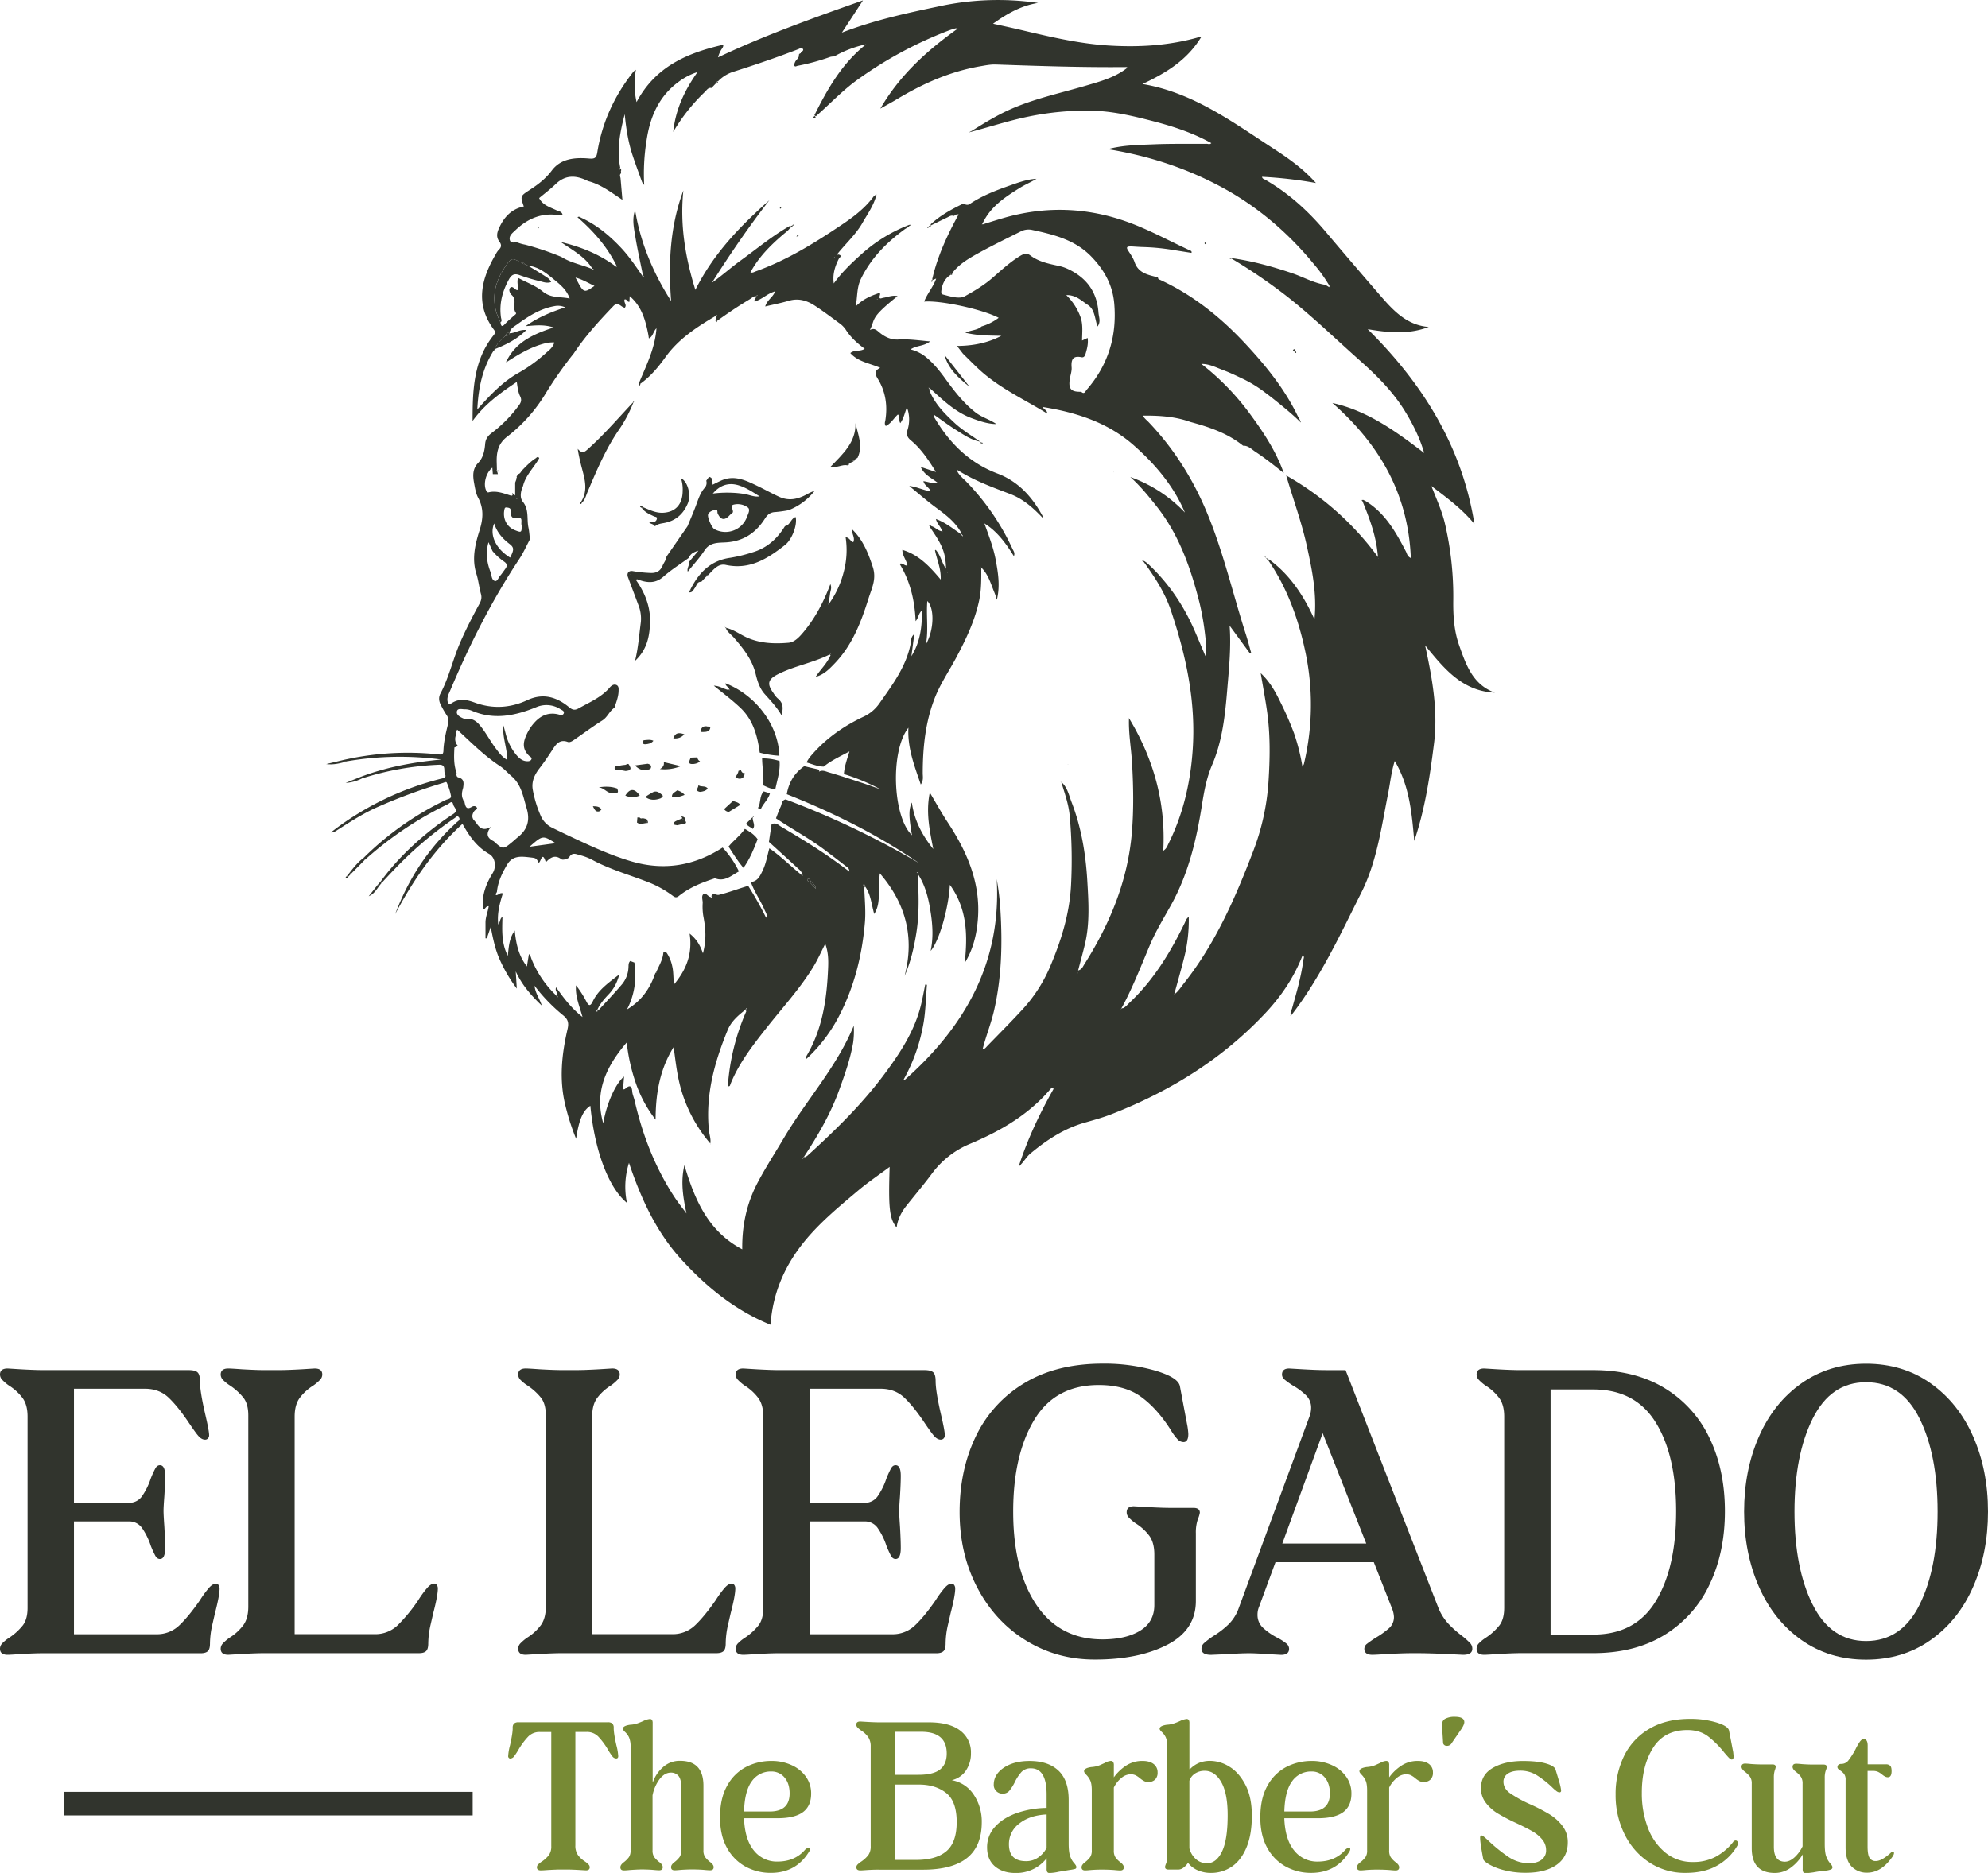 <?xml version="1.0" encoding="UTF-8"?> <svg xmlns="http://www.w3.org/2000/svg" viewBox="0 0 1490.48 1404.59"><defs><style>.cls-1{fill:#31342d;}.cls-2{fill:#778a34;}</style></defs><g id="Capa_2" data-name="Capa 2"><g id="Capa_1-2" data-name="Capa 1"><path class="cls-1" d="M16.19,1240.37q-8.4.6-10.49.6-5.7,0-5.7-4.54a5.79,5.79,0,0,1,1.65-4,29.84,29.84,0,0,1,5.24-4.24,44.36,44.36,0,0,0,10.2-9.25q3.6-4.7,3.59-13.19V1062.36q0-8.79-3.74-13.95A38,38,0,0,0,6.6,1039a32.84,32.84,0,0,1-4.95-4.25A5.75,5.75,0,0,1,0,1030.82q0-4.54,5.7-4.55l9.89.61q10.79.61,17.39.61H141.5q4.78,0,6.59,1.66t1.8,6.52q0,7.59,3.9,24.57,3,12.73,3,16.07a3.35,3.35,0,0,1-.89,2.43,2.89,2.89,0,0,1-2.1.9c-1.8,0-3.55-1-5.25-3s-4-5.25-7-9.7q-8.1-12.12-15.14-18.8t-17.84-6.67H55.46V1127H96.53a11.62,11.62,0,0,0,9.89-4.85,51.17,51.17,0,0,0,6.6-13.34,73.44,73.44,0,0,1,3.44-7.58q1.35-2.43,3.45-2.43,3.9,0,3.9,7.88,0,5.77-.6,15.47-.6,7.89-.6,10.92t.6,11.52c.4,6.88.6,12.33.6,16.38q0,8.17-3.9,8.18c-1.4,0-2.55-.8-3.45-2.42a73.44,73.44,0,0,1-3.44-7.58,51.41,51.41,0,0,0-6.6-13.35,11.64,11.64,0,0,0-9.89-4.85H55.46v84.61h61.75a24.12,24.12,0,0,0,17.24-6.67q7-6.67,15.44-18.8a74.28,74.28,0,0,1,6.74-9.25q2.85-3.19,5.25-3.19a2.31,2.31,0,0,1,2,1.06,4.37,4.37,0,0,1,.75,2.58q0,5.16-3.3,17.89c-.2.81-.9,3.85-2.1,9.1a64.67,64.67,0,0,0-1.8,14.25q0,4.26-1.64,5.77c-1.11,1-2.85,1.51-5.25,1.51H33Q27,1239.76,16.19,1240.37Z"></path><path class="cls-1" d="M181.06,1240.37l-9.89.6q-5.7,0-5.7-4.54a5.79,5.79,0,0,1,1.65-4,34.55,34.55,0,0,1,4.95-4.24,38,38,0,0,0,10.34-9.4q3.75-5.16,3.75-13.95V1061.45q0-8.49-3.6-13.19a44.73,44.73,0,0,0-10.19-9.25,29.5,29.5,0,0,1-5.25-4.25,5.75,5.75,0,0,1-1.65-3.94q0-4.54,5.7-4.55c1.4,0,4.89.21,10.49.61q10.8.61,16.79.61h10.19q6.6,0,17.39-.61l9.89-.61q5.7,0,5.7,4.55a5.75,5.75,0,0,1-1.65,3.94A33.88,33.88,0,0,1,235,1039a37.86,37.86,0,0,0-10.34,9.4q-3.75,5.16-3.75,13.95v163.15h60a24.14,24.14,0,0,0,17.24-6.67,121.65,121.65,0,0,0,15.43-18.8,75.22,75.22,0,0,1,6.75-9.25c1.9-2.13,3.64-3.19,5.25-3.19a2.3,2.3,0,0,1,1.94,1.06,4.37,4.37,0,0,1,.75,2.58q0,5.16-3.29,17.89c-.2.81-.9,3.85-2.1,9.1a64.67,64.67,0,0,0-1.8,14.25q0,4.26-1.65,5.77t-5.25,1.51H198.45Q191.85,1239.76,181.06,1240.37Z"></path><path class="cls-1" d="M404.09,1240.37l-9.89.6c-3.8,0-5.69-1.51-5.69-4.54a5.78,5.78,0,0,1,1.64-4,34.55,34.55,0,0,1,5-4.24,37.86,37.86,0,0,0,10.34-9.4q3.75-5.16,3.75-13.95V1061.45q0-8.49-3.6-13.19A44.52,44.52,0,0,0,395.4,1039a29.5,29.5,0,0,1-5.25-4.25,5.74,5.74,0,0,1-1.64-3.94c0-3,1.89-4.55,5.69-4.55,1.4,0,4.9.21,10.49.61q10.8.61,16.79.61h10.19q6.6,0,17.39-.61l9.89-.61q5.7,0,5.7,4.55a5.75,5.75,0,0,1-1.65,3.94,34.26,34.26,0,0,1-4.94,4.25,37.91,37.91,0,0,0-10.35,9.4q-3.75,5.16-3.74,13.95v163.15h59.95a24.14,24.14,0,0,0,17.24-6.67q7-6.67,15.44-18.8a74.28,74.28,0,0,1,6.74-9.25q2.85-3.19,5.25-3.19a2.32,2.32,0,0,1,1.95,1.06,4.44,4.44,0,0,1,.75,2.58q0,5.16-3.3,17.89c-.2.81-.9,3.85-2.1,9.1a64.67,64.67,0,0,0-1.8,14.25q0,4.26-1.65,5.77c-1.1,1-2.84,1.51-5.24,1.51H421.48Q414.88,1239.76,404.09,1240.37Z"></path><path class="cls-1" d="M567.77,1240.37q-8.4.6-10.49.6-5.7,0-5.7-4.54a5.79,5.79,0,0,1,1.65-4,30,30,0,0,1,5.25-4.24,44.5,44.5,0,0,0,10.19-9.25q3.6-4.7,3.6-13.19V1062.36q0-8.79-3.75-13.95a38,38,0,0,0-10.34-9.4,33.88,33.88,0,0,1-4.95-4.25,5.75,5.75,0,0,1-1.65-3.94q0-4.54,5.7-4.55l9.89.61q10.8.61,17.39.61H693.08c3.19,0,5.4.55,6.59,1.66s1.8,3.29,1.8,6.52q0,7.59,3.9,24.57,3,12.73,3,16.07a3.32,3.32,0,0,1-.9,2.43,2.88,2.88,0,0,1-2.1.9c-1.8,0-3.55-1-5.25-3s-4-5.25-7-9.7q-8.1-12.12-15.14-18.8t-17.84-6.67H607V1127h41.07a11.61,11.61,0,0,0,9.89-4.85,51.17,51.17,0,0,0,6.6-13.34,75.24,75.24,0,0,1,3.45-7.58c.9-1.62,2-2.43,3.45-2.43q3.88,0,3.89,7.88,0,5.77-.6,15.47-.6,7.89-.6,10.92t.6,11.52c.4,6.88.6,12.33.6,16.38q0,8.17-3.89,8.18c-1.41,0-2.55-.8-3.45-2.42a75.24,75.24,0,0,1-3.45-7.58,51.41,51.41,0,0,0-6.6-13.35,11.63,11.63,0,0,0-9.89-4.85H607v84.61H668.8a24.1,24.1,0,0,0,17.23-6.67q7.05-6.67,15.44-18.8a75.22,75.22,0,0,1,6.75-9.25c1.9-2.13,3.64-3.19,5.24-3.19a2.31,2.31,0,0,1,1.95,1.06,4.37,4.37,0,0,1,.75,2.58q0,5.16-3.3,17.89c-.2.81-.89,3.85-2.09,9.1a64.67,64.67,0,0,0-1.8,14.25q0,4.26-1.65,5.77t-5.25,1.51H584.56Q578.56,1239.76,567.77,1240.37Z"></path><path class="cls-1" d="M769.37,1230.36q-23.24-14.25-36.57-39.57t-13.34-56.86q0-31.54,12.14-56.71a93.3,93.3,0,0,1,36.27-39.88q24.14-14.7,58.91-14.71a138.36,138.36,0,0,1,39.12,5.16q17.54,5.16,18.73,11.83l5.7,30.32a52.41,52.41,0,0,1,.6,5.46c0,4-1.2,6.06-3.6,6.06a6.22,6.22,0,0,1-4.49-2.12,40.09,40.09,0,0,1-5.1-7q-10.2-16.08-22.33-24.87t-31.63-8.79q-32.68,0-48.42,26.23t-15.73,68.68q0,44,17.38,69.9t49.47,25.93q17.68,0,28.33-6.52t10.64-19.26v-37.9q0-8.79-3.75-14a38,38,0,0,0-10.34-9.4,33.88,33.88,0,0,1-5-4.25,5.75,5.75,0,0,1-1.65-3.94q0-4.55,5.4-4.55l10.49.61c7.2.41,12.89.6,17.09.6h17.09c3.19,0,4.79,1.22,4.79,3.64a21.47,21.47,0,0,1-1.5,4.86,30.6,30.6,0,0,0-1.49,10.61v50.64q0,21.84-21.44,32.9t-54.11,11.07Q792.6,1244.61,769.37,1230.36Z"></path><path class="cls-1" d="M902.77,1232.18a66.4,66.4,0,0,1,6.75-5.15,66.28,66.28,0,0,0,11.69-9,32.18,32.18,0,0,0,7.49-12l53.06-143.74A18.81,18.81,0,0,0,983,1056a13,13,0,0,0-3.75-9.55,47.55,47.55,0,0,0-10-7.43,59.69,59.69,0,0,1-6.14-4.4,4.87,4.87,0,0,1-1.95-3.79q0-4.54,5.39-4.55l10.5.61q10.78.61,17.08.61h14.69l69.25,177.4a39.33,39.33,0,0,0,7.5,12.43,79.71,79.71,0,0,0,10.49,9.4,61.54,61.54,0,0,1,6.14,5.46,6.12,6.12,0,0,1,1.65,4.25q0,4.54-6.89,4.54l-12.59-.6q-13.2-.61-21.59-.61h-4.19q-6.6,0-18,.61-9.6.6-11.69.6-6,0-6-4.54a4.79,4.79,0,0,1,2.1-3.79c1.4-1.11,3.49-2.58,6.3-4.4a62.27,62.27,0,0,0,10.19-7.28,11.06,11.06,0,0,0,3.6-8.49,19.27,19.27,0,0,0-1.5-6.37L1030,1171.53H956.28L944,1204.89a14.9,14.9,0,0,0-1.2,6.06,13,13,0,0,0,4.05,9.71,47.29,47.29,0,0,0,10.94,7.58,39.09,39.09,0,0,1,6.6,4.24,5.25,5.25,0,0,1,2.09,4q0,4.54-6,4.54l-10.79-.6q-8.4-.61-13.19-.61-6,0-15,.61L908,1241q-7.2,0-7.2-4.54A5.64,5.64,0,0,1,902.77,1232.18Zm121.56-74.6-32.67-82.79-30.28,82.79Z"></path><path class="cls-1" d="M1123.26,1240.37q-8.4.6-10.5.6-5.68,0-5.69-4.54a5.79,5.79,0,0,1,1.65-4,29.84,29.84,0,0,1,5.24-4.24,44.36,44.36,0,0,0,10.2-9.25q3.58-4.7,3.59-13.19V1062.36q0-8.79-3.74-13.95a37.91,37.91,0,0,0-10.35-9.4,33.19,33.19,0,0,1-4.94-4.25,5.75,5.75,0,0,1-1.65-3.94q0-4.54,5.69-4.55l9.9.61q10.78.61,17.38.61h54.56q31.19,0,53.37,13.49a87.08,87.08,0,0,1,33.72,37.45q11.54,24,11.54,54.89t-11.54,55a87.88,87.88,0,0,1-33.72,37.76q-22.2,13.64-53.37,13.64H1140Q1134,1239.76,1123.26,1240.37Zm71.34-14.56q31.49,0,46.77-25t15.29-67.47q0-41.85-15.29-66.56T1194.6,1042h-32.07v183.77Z"></path><path class="cls-1" d="M1350.63,1229.91q-20.84-14.72-31.92-40t-11.09-56.26q0-30.93,11.09-56.25t31.92-40q20.83-14.7,48.42-14.71t48.41,14.71q20.83,14.72,31.93,40t11.09,56.25q0,30.95-11.09,56.26t-31.93,40q-20.84,14.7-48.41,14.7T1350.63,1229.91Zm8.4-26.54q13.63,27.3,40,27.29,26.67,0,40.17-27.29t13.49-69.75q0-42.45-13.49-69.74t-40.17-27.3q-26.38,0-40,27.3t-13.64,69.74Q1345.39,1176.09,1359,1203.37Z"></path><path class="cls-1" d="M269.56,582.92c19.71-7.63,40.28-11.35,61.26-13.32a234.83,234.83,0,0,0-70.28,1.25c-.9-.59-2.32.45-3-.93a217.23,217.23,0,0,1,71.22-4.18c2.19.24,3.58.37,3.7-2.76.23-6.63,1.76-13.12,3.33-19.56.67-2.75.63-5-1.13-7.44a66.63,66.63,0,0,1-3.93-6.89c-1.67-2.94-2.09-6.05-.5-9,6.48-12.19,9.34-25.77,14.83-38.36,4.31-9.87,9.22-19.42,14.37-28.86,1.35-2.48,1.94-4.62,1.15-7.47-1.38-4.93-1.85-10.14-3.4-15-3.59-11.26-1-22,2.34-32.61,2.67-8.41,3.37-16.31-1-24.43-1.76-3.26-2.37-7.23-3.06-11-1-5.42-1.31-10.74,3.09-15.28,3.75-3.87,4.78-9.06,5.19-14.21.32-3.88,2.25-6.25,5.23-8.44a98.16,98.16,0,0,0,20.14-20.56c1.7-2.27,2.12-4.14.87-6.68-1.53-3.11-1.93-6.59-2.52-10.76-12.65,8.43-24.36,17-33.15,29.27,0-22.7.55-45.14,15.59-64.08,1.09-1.37,1.9-2.35.49-4.25-14.4-19.3-9.66-38.21,1.42-56.91a13.45,13.45,0,0,1,2.26-3.26c2.15-2,1.87-3.93.33-6-2.3-3.12-2-6.12-.46-9.64,3.74-8.55,9.33-14.76,18.78-16.73-2.63-7.57-2.74-7.73,4-12.12,6.41-4.14,12.24-8.48,17-14.84,6.86-9.17,17.68-9.85,28.13-8.95,4.5.38,5.35-.87,6-4.86,3.65-22.55,13-42.59,27.18-60.45a11.92,11.92,0,0,1,1.72-1.26,61.72,61.72,0,0,0,.51,24.21c14.07-26.58,38-36.88,65-43,.21,2.08-1.35,3.1-1.92,4.47a22,22,0,0,0-2,5C573.42,26.41,609.72,13.48,647,.3L631.2,24.45c24.32-9.37,48.6-14.61,72.95-19.71a207.77,207.77,0,0,1,74.17-2.53c-12.46,1.93-23,7.86-33.81,15.57,6.93,1.54,13.24,2.88,19.52,4.35,22.09,5.2,44.14,10.57,66.94,12s45.4.12,67.52-6.15a12.84,12.84,0,0,1,2.06-.14c-10.53,17.31-26.5,27-44,35.16,38.06,6.38,68,28.82,98.92,48.91,11.17,7.25,22.07,15.11,31.14,25.34a315.92,315.92,0,0,0-40.4-4.66c.18,1.6,1.67,1.78,2.65,2.35,17.29,10,31.82,23.21,44.67,38.41q21.22,25.11,42.75,49.94c9.35,10.71,19.34,20.69,34.89,21.91-14.9,5.69-29.83,4.38-45.75,1.65C1067,288,1096.16,335,1105.45,393c-9.2-11.32-20.79-19.78-32.28-28.51,3.79,9.79,8.18,19.16,10.41,29.29a241.53,241.53,0,0,1,6,55.77c-.17,11.63.48,23.3,4.39,34.38,5.15,14.55,10.1,29.42,26.75,35.51-24.68-1.15-38.26-18.37-52.27-35.47,5.3,24.39,9.81,48.84,6.67,73.73-3.1,24.59-6.74,49.17-14.8,72.92-1.83-20.57-3.48-41.09-14.63-59.94-2.63,8.3-3.39,16.52-5,24.56-5,25.16-8.41,50.93-20,74.07-15.86,31.59-30.75,63.85-52.56,92.1l.07.16c-1.43-1.91,0-3.58.51-5.29,3.34-12,6.92-24,8.47-36.42.15-1.17,1.1-2.58-.6-3.47.36.17.09,1.3,1,.65l-1-.63c-6.25,16.28-15.84,30.49-27.66,43.13-32.29,34.5-71.43,58.76-115.2,75.87C827,838.08,819.93,840,812.94,842c-15.29,4.39-28.17,12.91-40.25,22.93-3.15,2.61-5,6.32-9,10.08,6.87-21.39,16-40.21,26.26-58.49l-1.25-1c-2,2.16-3.86,4.38-5.88,6.48-15.58,16.19-34.68,27-55.12,35.61a67.49,67.49,0,0,0-28.73,22.17c-6.12,8.25-12.77,16.12-19.17,24.16-3.87,4.85-6.74,10.18-7.56,16.59C666.86,914,666,906.28,667,875.11c-8.13,6.06-16.22,11.48-23.62,17.73-13.58,11.44-27.35,22.79-38.82,36.4-15.49,18.38-25.13,39.48-26.87,64.23-26.56-10.81-47.77-28.16-66.63-48.73s-30.3-45.44-39.48-72.65a59.41,59.41,0,0,0-1.52,30c-13.84-11.39-24.23-39.11-27.45-72.81-5.51,3.51-8.53,10.3-10.68,24.73A171.36,171.36,0,0,1,424,829.47c-4.88-19.36-2.92-38.53,1.49-57.61,1-4.24.72-7.15-3.05-10.24a130,130,0,0,1-21.68-22.39c.62,5.84,3.82,9.47,5.43,14.88-8.33-7.9-14.93-15.68-19.52-25.6l.8,12.85a111.48,111.48,0,0,1-12.8-21.77c-3.33-7.39-5-15.3-6.74-24.48L365,703.67h-1c0-3.95,0-7.91,0-11.87,0-4.18,1.81-8,2.42-12.16-2.12-.25-2.34,1.86-3.82,2.38a3.2,3.2,0,0,1-.55-1.07c-.9-9.67,2.39-18.18,7.35-26.2,2.85-4.61,2-11.68-2.65-14.33-9.24-5.25-14.9-13.4-20-22.57-21.26,19.3-37.13,42.51-50.47,67.66,9.81-26.14,24.59-48.9,45.09-67.82a17,17,0,0,1,1.85-1.66c1.35-.93,1.76-2.12.63-3.32s-2,.16-2.91.75a277.2,277.2,0,0,0-25.58,19.73c-10.51,9-20,18.92-29.33,29.08l-.79-1c11-15.15,24.25-28.08,38.9-39.62,5.07-4,10.36-7.74,15.77-11.26,4.05-2.63.34-4.87-.13-7.08-.72-3.42-2.84-.83-4-.25a266,266,0,0,0-62.07,41.65,1.29,1.29,0,0,1-1.24-1.24,226.87,226.87,0,0,1,61.79-43.58c1.5-.73,4.24-.79,3.84-3.11a45.15,45.15,0,0,0-3.12-9.83c-.44-1-2.09,0-3.16.3a410.24,410.24,0,0,0-47.84,17.58c-11.27,4.84-21.39,11.47-31.62,18-1.73,1.1-1.72,1.12-4.38,1.48a222.39,222.39,0,0,1,83.25-40.46c2.13-.52,3.52-1,2.35-3.47s1.19-7.11-4.55-6.87a217.89,217.89,0,0,0-57.51,10.22Zm332.9,285.6,1.19-.82a9.45,9.45,0,0,0,1.69-1c20.73-18.88,40.81-38.39,57.61-61,11.9-16,22.85-32.58,27.62-52.36,1.2-5,2.09-10,3.11-15l1.28.17c-.79,9.27-.93,18.58-2.4,27.83a132.74,132.74,0,0,1-14.87,42.9l-.31,1,.94-.4c45.25-40,72.6-88.15,68.93-150.62a197.15,197.15,0,0,1,2.8,23.19c1.55,25.26.94,50.33-4.71,75.16-2.26,9.88-6.06,19.24-8.56,29l-.39.56.52-.43c1.54,0,2.29-1.22,3.18-2.14,8.55-8.81,17.23-17.49,25.55-26.51a112.37,112.37,0,0,0,21.26-32.18c8.47-19.77,14.89-39.91,16.08-61.63a363.41,363.41,0,0,0-1-52.59c-.8-8.83-3.89-17-6.34-25.38l-.06.07c4.72,4,5.77,9.91,7.83,15.23,7.29,18.88,10.59,38.72,11.77,58.74.94,15.83,2,31.86-1.72,47.59-1.57,6.54-3.36,13-5.14,19.89,2.8-.75,3.48-2.79,4.49-4.38,19.25-30.37,32.75-62.83,35.8-99.06,1.46-17.39,1.14-34.77.13-52.2-.65-11.24-2.75-22.39-2.27-33.71l-.07.07c18.42,30.41,27.73,63.26,25.75,99.51,2.56-1.64,3.07-3.65,3.91-5.36,11-22.11,16.44-45.62,18.14-70.19,2.51-36.22-4.92-70.83-16.37-104.81-4.53-13.48-12.3-25.23-20.59-36.65l.44-.37a26.45,26.45,0,0,1,2.77,2c15.73,14.53,27.36,31.91,35.73,51.54,2.37,5.54,4.72,11.09,7.61,17.9a67.66,67.66,0,0,0-.18-15.16,201.66,201.66,0,0,0-4.23-24.66c-6.58-26-15.24-51-32.14-72.43-6.14-7.77-12.39-15.44-19.79-22.09a104.54,104.54,0,0,1,40.92,26.63c-8.57-20.25-22.59-36.6-38.72-50.75C830.56,316.88,807,309.29,782,305.24c.4,2.11,3.11,1.92,3.15,4.89C768,299.57,750,291.35,735.19,278.06c-4.56-4.1-8.82-8.53-13.22-12.81l-4.46-5.8c12-.1,23-2.22,33.23-7.61-8.82-.2-17.61-.09-27-2.33,4.54-2.12,9-1.75,12.2-4.73a39.75,39.75,0,0,0,12.81-6.45c-12.09-6.38-43.59-13.23-55.88-12.14,2.32-6.1,6.85-10.95,9-17.28l-2.49,1-.48-.39c3.87-17.29,11.31-33.16,19.8-48.72-1.77-.34-2.56.68-3.57,1.15-2-.76-3.49.45-5.08,1.2-4,1.88-7.93,3.85-11.89,5.78-.18-.2-.34-.4-.5-.61,6.84-6.41,14.89-10.9,23.23-15,2.17-1.07,3.71,1.33,6.17-.33,9.24-6.23,19.67-10.22,30.14-13.89,6.42-2.25,12.9-4.66,19.88-5-4.09,2.51-8.51,4.33-12.51,6.83-11.14,6.93-22.12,14.12-27.89,26.69-.17.22-.54.56-.5.63.37.57.72.23,1-.11,5-1.55,10.09-3.17,15.17-4.64,32.79-9.49,65.12-7.91,96.88,4.41,14.84,5.76,28.82,13.43,43.28,20.05a1.2,1.2,0,0,1,.77,1.69c-5-.8-10.14-1.59-15.22-2.42a160.94,160.94,0,0,0-20.9-1.94c-9.68-.27-14.2-1.78-11.35,2.61,1.79,2.77,3.79,5.57,4.83,8.66,2.73,8.06,9.67,9.45,16.51,11.2l1.06.19c-.19,1.35.87,1.62,1.75,2,24.78,11.46,45.55,28.25,64,48.11,15.07,16.21,28.94,33.29,38.71,53.34.95,1.95,2.34,3.84,2.63,5.47-4.26-4.21-8.77-8.12-13.39-11.9s-9-7.36-13.65-10.77a96.69,96.69,0,0,0-15.16-9.48c-5.24-2.5-10.46-5.07-15.88-7.09s-10.51-4.77-16.51-4.72a189.66,189.66,0,0,1,36.07,37c10.28,13.93,19.87,28.32,25.73,44.91-7-5.67-14-11.23-21.44-16.12-2.8-1.85-5.24-4.64-9.08-4.45-11.61-9.38-25.36-14-39.48-17.81-11.54-4.17-23.51-4.87-35.78-4.75,1.34,2.16,3.09,3.45,4.57,5,19,19.94,33.37,43,43.82,68.27,12.18,29.44,19.28,60.61,29,90.9,1.44,4.5,2.61,9.09,3.91,13.64l-.93.45-15.2-20.74c1.19,16.24-.46,31.92-1.76,47.61-1.61,19.37-3.62,38.72-11.36,56.77-4.19,9.75-6,19.87-7.65,30.19-4.09,26-10.12,51.37-23,74.66-5.46,9.87-11.44,19.55-15.83,29.88-6.73,15.86-12.9,32-21.11,47.16l-.74,1.24-.38.23v.3l.34-.58,1.43-.55c2.07-.84,3.39-2.62,4.94-4.09,18.07-16.94,30.65-37.7,41.38-59.73.75-1.52,1.15-3.35,3.1-4.69a114.48,114.48,0,0,1-3.69,31.45c-2.26,8.94-4.81,17.82-7.23,26.72l-.53.38.29,0,.18-.41c3-2,4.75-5,6.89-7.72,23.86-29.92,38.94-64.44,52.42-99.76A177.37,177.37,0,0,0,951,586.8c1.18-17.8,1.48-35.47-1-53.08-1.3-9.29-3.06-18.52-4.81-28.92,7.08,6.68,11.11,14.16,14.84,21.86a235.91,235.91,0,0,1,10.15,23.23,151.3,151.3,0,0,1,6.3,25.08,12.21,12.21,0,0,0,1.1-2,191.09,191.09,0,0,0,.86-85.25c-5.19-24.16-13.57-47.05-27.62-67.61l.6-.59c15.63,11.45,25.93,27,34.08,45,1.94-19.28-1.79-37.18-5.71-55.08s-10.29-35.12-15.48-52.87a218.34,218.34,0,0,1,68.85,61.21c-.39-3.27-.56-5.07-.83-6.85-1.83-12.39-6.28-24-11-35.48.21-.2.41-.4.61-.61.73.36,1.51.67,2.2,1.1,14.44,9,22.4,23.17,29.94,37.67.8,1.53.9,3.54,3.67,4.92-1.9-48.28-23.71-85.49-58.81-116.32,26.23,5.78,47.43,21.13,68.81,37.5-3.28-11.39-8.33-21.35-14.18-31-9-14.76-21-26.76-33.83-38.17-19.1-16.94-37.36-34.85-57.65-50.43a404,404,0,0,0-39.08-26.39l.16-.18c15.58,2.15,30.66,6.29,45.52,11.32,8.4,2.84,16.2,7.37,25.1,8.77l2.74,1.76c.6-1.22-.25-1.78-.63-2.44a109.68,109.68,0,0,0-10.86-14.91C966,174.8,942.92,155,916.45,140.66c-27.05-14.68-55.77-23.94-85.88-28.77,11.37-3.12,23.09-3.17,34.7-3.66,13-.54,26.06-.27,39.09-.35,1.18-.21,2.49.87,3.82-.56-13.91-7.75-28.74-12.58-43.93-16.52S833.76,83.24,817.88,83A214.91,214.91,0,0,0,771,87.45c-15.14,3.1-29.78,8-44.7,11.87L728.82,98c8.55-5.35,17.11-10.64,26.29-14.92,19-8.89,39.57-13.08,59.56-19,10.45-3.07,21-5.92,29.87-12.74.2-.29,1.08-.34.46-.88-.31-.26-1-.16-1.44-.16-32.37.29-64.72-.81-97.06-1.93-3.76-.13-7.59.65-11.34,1.29-22.66,3.87-43.24,13-62.79,24.79-3.85,2.32-7.82,4.43-12.35,7,14.64-25.23,35.11-43.6,58.05-60a5.38,5.38,0,0,0-1.64-.2c-1.74.5-3.49,1-5.19,1.65a300.53,300.53,0,0,0-67.91,36.57c-11.51,8.16-21.1,18.52-31.68,27.76l-1.06-.83c9.89-19.88,20.81-39,38.75-53.17a82.19,82.19,0,0,0-23.92,9.12,12.7,12.7,0,0,0-2.85.3,163.94,163.94,0,0,1-24.63,6.71c-.76.14-1.59.9-2.27.12s0-1.78.31-2.68c.76-2.1,3.43-3.2,3-5.88l0,0c1.25.3,1.37-.53,1.43-1.42.62-.89,2.36-1.51,1.58-2.73-.89-1.41-2.28-.36-3.5.11-15.84,6.15-31.93,11.6-48.12,16.77A27.25,27.25,0,0,0,538.31,61c-.57,0-.94.21-.94.84l-.12.13c-.65-.11-1,.13-.89.94L533.43,66c-2.46-.52-3.52,1.53-4.84,2.83a137.32,137.32,0,0,0-23.84,30.08c1.68-16.53,8.39-31.06,18.22-44.88A47.6,47.6,0,0,0,509.28,61c-15.3,11-22,26.68-24.59,44.73a156.35,156.35,0,0,0-1.71,33,15.26,15.26,0,0,1-1.56-2.11c-2.4-6.67-4.9-13.31-7.12-20.05-3.32-10-4.92-20.41-5.92-30.95-3.45,13.2-6.14,26.41-3.37,40.09a1.61,1.61,0,0,0,.46,2.33l.27,1.84c-1.63,1.18-.59,2.66-.47,4,.44,5.07.87,10.14,1.38,16-8.77-5.84-16.35-11.68-25.77-14.07-8.57-4.36-16.7-5.06-24.3,2.28-3.87,3.74-8.22,7-12.36,10.47,2.73,5.45,8.31,6.83,13.18,9.23,1.55.77,3.8.71,4.38,3.29h-5.12c-12.13-1.19-22,3.67-30.46,11.78-2,1.91-4.72,3.91-4,7,.75,3.36,4.26,1.27,6.36,2.23a31.58,31.58,0,0,0,5.26,1.42,210.62,210.62,0,0,1,27.13,9.18c7,4.49,15.32,5.8,22.87,9,.36.22.71.45,1.07.65l.3-.31-1.11-.66c-5.72-9.15-15.16-13.92-23.64-19.89,14.93,3.57,28.89,9.11,41.22,18.32.23.19.59.6.66.55.6-.38.25-.76-.09-1.11-7-14.29-17.33-25.91-29.27-36.33,1.3-.82,2.06.06,2.88.44,11.44,5.28,20.94,13.13,29.53,22.21,6.16,6.5,11.11,13.9,16.19,21.21.22.46,0,1.53.83,1.14.57-.26.15-1.1-.36-1.56-1.95-9.73-4.16-19.41-5.75-29.2-1.05-6.4-2.52-12.95-.11-19.49,4.1,24.69,13.59,47.15,27,68.09-2.15-28.27-.88-56,9.18-82.93-2.62,25.21,1.21,49.57,9,74.56,13.64-27.37,33.76-47.94,55.44-67.19-15.42,19.88-29.59,40.57-43,61.81,7.58-5.36,14.35-11.49,21.71-16.79,12.08-8.72,23.52-18.36,36.57-25.72.22.27.45.53.68.79-1.34,2.37-3.56,3.84-5.56,5.56-9.57,8.14-18.39,17-24.55,28.38,1.68.56,2.65-.25,3.69-.62,20.89-7.43,39.79-18.55,58.23-30.7,11.25-7.42,22.47-14.64,30.56-25.73a7,7,0,0,1,2-1.32l0,0c-1.76,7.87-6.5,14.27-10.38,21.1-5,8.83-12.59,15.59-18.83,23.42-.21.24-.62.64-.57.71.45.65.77.22,1.06-.21,3.66.57.84,2.51.44,3.31-2.92,5.75-4.71,11.66-3.72,18.37,6.27-8.72,13.95-15.91,21.77-22.87a116,116,0,0,1,34.95-21.12l.31.3c-.82,1.59-2.52,2.1-3.84,3.07-13.71,10-25.36,21.75-32.88,37.27-3.2,6.59-2.51,13.67-3.88,20.62,4.56-4.73,10-7.44,15.83-9.45,1-.36,3.06-1.49,2.3,1-1.14,3.75,1.41,2.09,2.58,1.94,3.38-.45,6.65-2.13,10.67-1.25-21.26,17-16.25,16.69-20.77,25.41,3.12-1.65,4.87-.12,6.78,1.52,4.26,3.65,9.05,6,14.94,5.62,7.56-.44,15,.7,23.48,1.44-4.72,3.74-10.3,2.92-14.69,6a29.14,29.14,0,0,1,11.87,6c5.56,4.58,10,10.14,14.19,15.92,6.62,9.16,13.46,18.08,22.44,25.15C736,313,742,314.47,747,318c-6.55-.08-12.57-2.19-18.56-4.42-12.47-4.64-21.71-13.8-31.31-22.45l-.92-.43c.08.35.17.71.25,1.07,3.81,10.46,11.34,18.07,19.28,25.43,5.83,5.4,12.64,9.42,19.07,14l0,0c-6.71-1.22-12.18-5.1-17.76-8.58-5.76-3.59-11.2-7.7-17.09-11.81a7.46,7.46,0,0,0,.33,1.87c11.28,19.3,26.18,34.36,47.63,42.47,15.79,6,26.37,17.94,34.15,32.6l-.56.39c-7-7.35-14.48-14-24.15-17.67-13.41-5.1-26.89-10-39.11-17.74l-1-.34.42.94c1.55,3.22,4.36,5.38,6.77,7.85a179.74,179.74,0,0,1,34.71,50.54c.67,1.46,2,2.88,1,5.41-6.08-9.83-12.52-18.61-22.11-24.59,3.24,9.1,6.76,18,8.5,27.44,1.76,9.59,3.4,19.23.86,29.79-.76-2.23-1.19-3.8-1.81-5.29-2.71-6.5-4.48-13.51-9.74-18.68l-.54-.41.39.56c0,8.12.15,16.23-1.57,24.25C730.9,465.47,724.28,479.34,717,493c-5.35,10.1-11.9,19.6-16.09,30.28-7.13,18.17-9.07,37.23-9.1,56.58,0,2.56.75,5.29-1.47,8.48-4.77-14.09-10.07-27.32-9.26-42.58-13.8,17.41-11.85,66.84,2.66,80.6-2.44-13.93-2.51-19.5-.1-24.56,1.83,13.44,7.8,24.66,16.06,34.92-2.63-13.74-5.7-27.39-2.59-42.35,4.88,8.16,8.87,15.44,13.43,22.35,15.13,23,25.49,47.23,22.33,75.63C731.73,703,729,713,723.27,722.17c2.23-20.55,2-40.52-11.11-58.62-1,17.84-8,42.15-14.41,49.59,2-9.57,1.52-18.66.2-27.7-1.55-10.68-3.88-21.13-10-30.31-.29-.3.46-1.28-.67-1,.25.32.49.64.74.95.78,14.89,1.38,29.75-1,44.59-1.78,11-4.26,21.83-8.82,32.26,7.66-29.1.83-54.55-18.58-77-.58,5.13-.4,10.19-.63,15.23s-.25,10-3.56,15.29c-2.15-7.52-2.53-14.82-6.88-20.71-.44-.48-.09-1.87-1-1.51-.58.22-.26,1.42.41,2,.27,8.9,1.26,17.73.48,26.73-2.09,24.16-7.75,47.27-18.8,68.89A117.37,117.37,0,0,1,604.72,794l-.58-.48a9.44,9.44,0,0,1,.66-1.85c12-20.33,15.13-42.9,16.08-65.88.23-5.69.17-11.71-2.16-18-3.12,6.1-5.58,11.7-8.72,16.89-10.09,16.65-23.34,30.94-35.31,46.17-10.38,13.2-20.66,26.34-27,42.09-.31.77-.32,2.09-2,1.59a168.46,168.46,0,0,1,14-56.51c.5-.46,1-1.18.45-1.63-.74-.59-.95.39-1.27.85-5.38,4.21-10.62,8.7-13.26,15.12-9.92,24.06-16.75,48.75-14.11,75.19.32,3.27,1.6,6.44,1.08,9.81l-.09.1a107.87,107.87,0,0,1-22.94-44.6c-2.23-9.08-3.21-18.3-4.49-27.62-10.22,16.39-13.5,34.47-13.53,54.42a94.69,94.69,0,0,1-14.93-27.67,138,138,0,0,1-6.71-30.2c-19.66,22.8-23,41.44-17.62,60.63,2.72-16.19,10-30.67,15.62-35.06-.27,3.34-.52,6.44-.77,9.68.63-.16,1.21-.14,1.53-.43,3.1-2.79,5-2.91,5.37,2,.19,2.27,1.26,4.46,1.77,6.72,5.9,25.74,15.28,50.06,29.79,72.24,2.81,4.29,6.05,8.29,9.1,12.43-2.54-12.06-4.5-23.69-1.55-36.16,7.73,25.77,17.69,49.57,43.36,63.05-.24-18.11,3.44-34.75,11.7-50.32,6.07-11.44,13.11-22.29,19.69-33.43,16.67-28.18,39.26-52.64,52.21-83.9a64.51,64.51,0,0,1-.45,12.63c-2.11,12.32-6.29,24-10.52,35.69-6.42,17.72-15.83,33.89-26.12,49.58l-.83,1.17c-.38.2-1,.33-.29.85A6.22,6.22,0,0,0,602.46,868.52ZM537.84,235.94l.36-.34-.28.41-1.18.81c-14.18,8.35-27.9,17.23-37.75,30.93-5.52,7.68-11.56,14.94-19.43,20.42l-.63-.5c5.34-13.24,12.15-26,13.25-41.48-2.59,2.53-2.48,6.13-5.7,7.59-.18-1.26-.26-2.07-.42-2.87-2.12-10.84-5-21.3-14-28.85l-.35-.17.41.11c-.07,1.45-.14,2.91-.2,4.3-1.75.42-1.91-2.37-3.69-1.66-.73,2.11,2,4,.21,6.12-2.9-.28-4.9-5.08-8.65-1.15-10.64,11.13-21,22.46-29.54,35.34a294.09,294.09,0,0,0-21.22,30.24,117.21,117.21,0,0,1-28.8,32.28c-6.79,5.23-8.06,11.65-7.82,19.52.06,1.82.09,3.64.14,5.46a.81.81,0,0,0,.26,1.25c.16.62.31,1.24.46,1.85H369.5l-.37-4.83c-5.08,4-7.15,13.09-4.26,17.8a1.26,1.26,0,0,0,1.57.68c5.38-1.29,10.33.48,15.33,2.09,1.38.44,3.32,1.19,2.2-1.73l2.28,2v-9.66c.32-.83.75-2,1.06-2.83a1.68,1.68,0,0,0,0-1.66c.51-.81.68-1.09,1.18-1.9,1.6-.2,2.08-1.89,3-2.86,3.14-3.2,6.2-6.47,10-8.88.84-.54,1.76-1.94,2.8-.18-3.89,7-10.15,12.69-12.14,20.83-1.77,3.94-2.65,8.75-.19,11.8,4.85,6,2.87,12.95,4.23,19.37.62,2.89.77,5.88,1.14,8.82-2.64,4.95-4.9,10.14-8,14.8-20.52,31-37.18,63.95-51.58,98.13-1,2.42-2.41,4.77-2.3,7.53.09,2.14.86,4,3.31,2.39,5.7-3.69,11.36-2.5,17.11-.39,13.45,4.94,26.68,4.16,39.57-1.85,11.74-5.47,22-2.32,31.26,5.38,2.71,2.25,4.49,2.29,7.19.79,8.21-4.59,17-8.22,23.34-15.67,1.17-1.38,2.93-2.59,4.8-1.87,2.06.79,1.8,3,1.75,4.77-.13,4.32-1.81,8.27-3.07,12.32-3.76,2.46-5.16,7.05-9.08,9.53-6.87,4.33-13.42,9.18-20.1,13.81-1.79,1.24-4,3-5.84,2.33-6.13-2.28-8.93,1.92-11.41,5.73-3.08,4.73-6.19,9.39-9.66,13.86-3.63,4.66-6.24,9.81-5.21,16.08a86.91,86.91,0,0,0,5.89,19.46,17.74,17.74,0,0,0,8.5,9.11q8.58,4.22,17.24,8.26c14,6.55,28,12.91,42.88,17.21,24.26,7,46.8,3.08,67.86-10.51A72.57,72.57,0,0,1,554,653.51c-5.59,3-10.62,8-17.93,5.16-.23-.1-.62.17-.93.28-9.32,3.07-18.38,6.74-26.12,12.94-1.92,1.55-2.94,1.11-4.62-.1a79.07,79.07,0,0,0-16.32-9.39c-14.66-5.94-30.07-10-44.08-17.58a41.43,41.43,0,0,0-9.35-3.55c-2.62-.69-5.61-2.36-7.86,1.53-.76,1.31-4.78,2.4-5.82,1.62-4.81-3.63-8.23-1.52-11.74,2.25-2.79-9.21-3.63.08-5.37.3-1.82-3.37-1.81-3.48-6.64-4-6.45-.75-12.88-1.52-17,5.46-3.75,6.31-6.86,12.8-7.63,20.2-.06.92-1.31,1.53-.7,2.66,1.79.14,2.92-2.15,5.12-1.31-2.33,7.48-4.4,15-3.48,23.28,1.67-1.75,1.05-4.29,3.19-5.72-.29,10.19-.8,20,4,29.21.76-6.32.83-12.77,5.21-18.91,1,10.17,2.92,18.88,9.11,26.93.61-3.75,1.07-6.52,1.52-9.29,1.22,1,1.47,2.51,2,3.86A77.55,77.55,0,0,0,417,746.5l1,1.37c.75-.77.33-1.42-.2-2.06.07-1.73-1.95-3.09-.81-5.36,5.55,7.91,11.18,15.47,19.75,22.26-2.44-8.72-5.58-15.81-4.87-23.75a76.48,76.48,0,0,1,7.7,12c1.86,3.67,3.08,3.68,4.86,0,4.16-8.65,11.77-13.92,19.91-20.2-1.7,6.23-4.09,10.79-7.81,14.7C453.19,749,450,752.56,448,757c-.53.53-1.11,1-.38,1.83l1.1-1.21c6-6.56,12.16-13,17.85-19.75a21.12,21.12,0,0,0,4.62-12.32c.12-1.7-.12-3.62,1.37-4.87l3.07,1.16c1.8,12.4.2,24.08-5.52,35.16,10.47-6.18,17.11-15.34,21-26.68l.47-.88c.67,0,.9-.27.63-.9,2-4.6,4.72-8.93,5.12-14.11,1.49-1.36,2.25-.29,3,.88a28.44,28.44,0,0,1,3.64,9.16c1.05,4.24.73,8.64,1.37,13.78,9.52-11.36,13.94-23.37,11.69-38.13,5.15,4.06,7.84,8.59,10,14.82,2.76-10.52,2.05-18.71.25-28.11a44.2,44.2,0,0,1-.44-9.76c.07-2.05-1.26-5.34.72-6.62,1.76-1.14,3.16,1.9,5.12,2.24.24.19.62.58.7.53.6-.38.28-.78-.08-1.15,1.32-3,3.77-.52,5.66-1,7.49-1.78,14.61-4.62,22-6.72a258.09,258.09,0,0,1,13.43,23.94c1.13-2.37-.36-4-1.1-5.74-3-7.22-7.73-13.63-10.33-21.07,5.31-.56,7-4.87,8.92-8.81,2.49-5.22,3.4-11,4.93-16.5,8.56,5.86,15.84,13.33,25,20.67-.68-3.45-2.3-4.43-3.53-5.58-7.22-6.68-14.52-13.28-21.79-19.91.85-5.69,1.13-7.62,2-13.31,3.39-1.44,5.08.7,7.16,1.92,17.51,10.35,34.82,21,51.13,33.69.1-2.51-1.58-3.26-2.81-4.23q-7.8-6.12-15.74-12.08c-11.6-8.72-24.44-15.55-36.45-23.65,1.13-2.85,2.08-5.78,3.43-8.52,1-2,.72-5,3.8-5.69a643.54,643.54,0,0,1,100.21,47.88c-31-21.27-64.46-37.92-99.35-51.77,1.52-8.78,5.7-15.89,13.08-21,3.29.76,6.56,1.54,9.85,2.28,1.1.25,1.79.68,1.14,1.94l-.71.26.18-.31.43.08c2.59-1.76,5.21-.31,7.55.37,8.67,2.5,17.24,5.38,25.82,8.19,4.3,1.41,8.55,3,12.82,4.48A154.64,154.64,0,0,0,632.7,580.5c.38-5.54,2.24-10.77,4.17-17-7.18,3.9-13.71,6.81-19.29,11.39-4.54,0-8.63-1.88-12.89-3.11A32.44,32.44,0,0,1,607,568c11-13.26,24.68-23.09,40.14-30.38a29.85,29.85,0,0,0,12.31-10.3c9.78-14,20.16-27.66,23.39-45.09.37-2,0-4.57,2.68-6.75-.81,6-1.51,11.34-2.21,16.64,6.51-10.44,8.07-21.85,7.86-34.28-2.67,2.32-2.4,5.4-4.7,8-.64-15.73-4.13-30-12-43,2.47-1.05,3.73,1.92,5.87,1.12-.79-4-3.82-7.09-3.8-11.61,12.4,3.74,20.44,12.44,28.75,22.3.34-8.36-2.93-15-4.3-22l.55-.29c3.73,4.06,4.53,9.71,7.7,14.17a45,45,0,0,0-.58-7.39C707.44,409.78,702,402.5,697,395l.37-.63c3.4.41,5.5,3.67,8.91,4.07.13.18.25.36.38.53l0-.3-.4-.19c-.54-3.3-3.65-5.33-4.57-9.25,7.06,2.51,12.32,7,18,10.76l1.46,1.56c.18.21.51.63.52.62.59-.44.21-.7-.2-.95-.33-.66-.65-1.33-1-2-4.52-8.05-11.67-13.35-18.92-18.7-6.84-5.05-13.25-10.69-19.85-16.08,5.69.53,10.48,3.33,16.22,4-1.46-3-4.73-4.19-5.63-7.58,3.57.33,6.72,2.05,10.87,1.31-4.78-3.83-10.15-5.85-12.87-12l11.43,3.8c-5.74-9.32-11.18-17.39-18.71-23.64-3.1-2.57-3.6-4.64-2.48-8.35a25.76,25.76,0,0,0-.6-16.56c-1.7,4.61-2.49,8.51-4.92,11.89-1.49-2.11.23-4.6-1.81-6.5-3.11,2.8-5.14,6.78-9.09,8.65-1.23-1.67-.51-3.1-.29-4.51,1.65-10.68.19-20.91-5.32-30.22-2.09-3.53-3.87-6.26,1.44-8.9-8.08-3.5-16.63-4.49-22.42-11.05,3.25-2.74,7.43-.85,10.77-3.24-5.74-4.19-10.69-8.74-14.37-14.59a19.24,19.24,0,0,0-5-4.85c-6-4.45-12-8.95-18.22-13-5.85-3.8-12.19-5.63-19.33-3.53-5.66,1.67-11.47,2.79-17.66,4.26,1.36-4.73,5.55-6.8,7.11-10.63.19-.2.58-.54.55-.58-.39-.57-.7-.22-1,.15-5.32,1.55-9.23,5.91-14.61,7.33l-.16-.16c-.29-1.48,1.66-2.37,1.06-3.94l1.29-.22-.17-.41-1.07.69c-1.95.11-3.23,1.55-4.75,2.46-8.62,5.11-16.9,10.73-25,16.63-.18-.19-.37-.38-.56-.56.26-1.07.53-2.14.78-3.22Zm87.33-42.85c.32-.05.94.22.56-.54l-.48.6-.41.21,0,.3C624.93,193.47,625.05,193.28,625.17,193.09ZM607.89,660.77c-.75-.67-1.34-2.58-2.43-1.41-.92,1,.79,1.7,1.67,2.29l4.56,4.92C611.33,663.79,609.51,662.36,607.89,660.77Zm-236.82-399c-.3.36-.59.72-.9,1.08-8.32,13.11-11.48,27.6-12.32,44.2,10-11.2,19.24-20.94,31.17-27.57a113.28,113.28,0,0,0,20.11-14.59c2.49-2.22,5.43-4.24,6.47-8.09a24.06,24.06,0,0,0-6.7.62c-10.48,2.57-19.58,8-28.51,13.74l-.53-.52c7.09-14.36,20.44-20.24,35.26-25.05-7.5-2.46-14.24-1.51-21-1,8.94-6.42,18.79-10.54,29.64-14.08a12.9,12.9,0,0,0-8.12-.93c-10.58,1.89-19.35,7.47-27.79,13.62-2.35,1.71-5.45,3.12-5.82,6.7h0c-1.87-.78-2.53.43-3.06,1.86-3.16,3-6.45,5.81-8,10.07Zm-1.81,151.49-3-6.62c-2.52,8.71-1,16.16,1.94,23.48.35,2.25.74,5.13,2.94,5.59,1.81.38,2.61-2.59,3.89-4,1.41-1.6,2.57-3.42,3.85-5.14,1.57-2.11,1.4-3.81-.91-5.37A44.62,44.62,0,0,1,369.26,413.28Zm22.62-216a21.35,21.35,0,0,1-2.22-.88c-5.86-3.08-6.38-2.86-10.27,2.71-9.39,13.47-12,27.55-4.12,42.66.3,2.66,1,3.82,3.35,1.21,2-2.19,4.33-4.08,6.54-6.07.73-.66,2.19-1.55,1.68-2.2-3.17-4,1.22-9.61-3.17-13.43-1.24-1.08-2.63-3.93-1.19-5.4,1.79-1.82,3.25,1.12,5,1.67a3.15,3.15,0,0,0,1-.08c0-2.91-1-5.82-.1-9.1,6.37,3.42,13.29,5.92,18.64,10.32,6.18,5.09,13,3.65,20.11,5.19-2.1-6-6.26-9.71-10.39-13.11-6.17-5.09-12.28-10.62-20.84-11.52l-2.77-1.3A.89.89,0,0,0,391.88,197.25ZM342,560.13c-.46.17-1.3.33-1.31.53-.35,6.4-.61,12.81,1.66,19-.34,1.4-.07,3,1.25,3.32,4.61,1.14,4.11,4.42,3.65,7.8-.92,3-1.49,6,0,8.92-.14.58,0,1,.65,1.16a.76.76,0,0,1,.39.75c.66,3.08,1.27,6.06,5.58,3.38,1-.63,2.85-.72,3.61.6.85,1.5-1.1,1.6-1.7,2.4-1.53,2-2.36,4.31-.76,6.76,3.38,3.17,4.9,9.94,13.06,5.34-4.37,5.51-2.45,8.57,2.07,10.78,7,6.29,7,6.29,14.06.43,1.4-1.16,2.73-2.42,4.15-3.56,7.09-5.68,9.17-12.58,6.51-21.48-2.6-8.71-3.9-17.86-11.39-24.22-2.9-2.47-5.43-5.46-8.58-7.51-11.86-7.74-21.71-17.8-32.11-27.35a5,5,0,0,0-.65,3.55,7.45,7.45,0,0,0,1.12,8.56ZM713.84,205c-.78,0-1.12.39-1.13,1.14-4.25,2.57-6.13,6.62-6.86,11.3-.2,1.27-.4,3,1.17,3.45,5.44,1.4,12.16,3.58,16.39,1.25,7-3.86,14.17-8.17,20.35-13.49,6.78-5.84,13.28-12,21-16.68,2.66-1.63,5-2.48,7.7-.44,6.39,4.83,14,6.3,21.57,7.92a33.08,33.08,0,0,1,7,2.44c13.74,6.5,21.51,17.25,22.54,32.52.23,3.33,2,6.84-.71,10.41-2.12-5.73-1.88-12.67-7.23-16.13-4.67-3-8.92-7.62-16.22-7.39a43.67,43.67,0,0,1,10.44,15.79c2.3,5.84,1.49,11.84,1.41,18.28l4.19-1.92c.61,4.32-.46,8.13-1.57,11.94-.47,1.61-1.26,2.89-3.08,2.51-6.54-1.36-7.81,1.91-7.36,7.58.22,2.71-.81,5.53-1.28,8.3-1.34,7.8.72,10.25,8.47,10,2.35,2.26,3.07-.3,4.1-1.49,16.19-18.61,22.78-40.3,20.65-64.76-1.2-13.8-7.44-25-17-34.94-12.32-12.81-28.46-16.71-44.85-20.22a12.72,12.72,0,0,0-8.24,1.21c-11.06,5.53-22.21,10.93-33,16.95-6.85,3.82-13.69,8-18.54,14.49ZM377.47,544.08l1.59,5.87a40.59,40.59,0,0,0,7.84,15.93c2.23,2.66,4.82,5.11,8.74,5,1.24,0,2.41-.4,2.84-1.61s-.86-1.58-1.54-2.22c-4.3-4.08-5.22-8.25-3.09-13.88a35,35,0,0,1,7.29-11.77c4.72-5,10.45-7.36,17.45-5.64,1.39.34,3.25,1,4-.6.88-1.84-1.17-2.54-2.32-3.24a19.26,19.26,0,0,0-18.07-1.64c-15.93,6.52-32,9.89-48.65,2.63a13.64,13.64,0,0,0-5.32-1c-2.11,0-5.48-1.12-5.74,2-.2,2.4,2.64,3.95,5,4.93A5.76,5.76,0,0,0,350,539c4-.23,6.93,1.62,9.45,4.56,4.78,5.57,8,12.16,12.46,18,2.25,3,4.43,6,8.38,8.38C380.28,560.69,376.49,552.73,377.47,544.08Zm5-125.91c3-5.93,3.07-7.57-.56-10.32-5.22-4-9.34-8.69-11.4-15.29C366.81,401.25,371.79,411.64,382.49,418.17Zm8.6-24.35c-.71-1.66,1.15-6-2.35-5.37-5.52,1-5.79-1.62-5.81-5.44,0-2.12-1.5-2.22-3-2.41-1.35-.17-1.53.53-1.76,1.66-1.36,6.65,1.77,12.89,7.79,15.31C391,399.59,391.17,399.47,391.09,393.82Zm303.1,89.4c6.07-10.52,6.64-27,1.07-32.51C694.3,461.66,696.21,472.47,694.19,483.22ZM397,635l19.56-2.66C406.93,626.32,406.93,626.32,397,635Zm48.66-420.62c-4.91-2.28-9.1-4.9-14.18-6.21C437.65,220,437.65,220,445.67,214.42ZM710.48,429.51l.1-.43-.26-.14-.1.42ZM658,224.55l-.27-.26-.32.2.27.27ZM387.5,373.68l-.34.26.28.31.33-.24Zm646,45.12-.23-.18,0,.31ZM807.85,729.67l.29.23,0-.38Z"></path><path class="cls-1" d="M272.38,643.49a1.29,1.29,0,0,0,1.24,1.24L263,655.47l-.77-1.18C265.31,650.4,268.4,646.53,272.38,643.49Z"></path><path class="cls-1" d="M257.57,569.92c.65,1.38,2.07.34,3,.93-5.2,1.5-10.4,2.93-16,2.16Z"></path><path class="cls-1" d="M269.56,582.92l1.87.83a31,31,0,0,1-12.28,3.38Z"></path><path class="cls-1" d="M284.26,664.4c-2.06,3-4.05,6.12-7.84,7.74l6.89-8.76Z"></path><path class="cls-1" d="M284.26,664.4l-.95-1c.63-.69,1.25-1.39,1.88-2.09l.79,1Z"></path><path class="cls-1" d="M260.76,657.77c-.22.65-.62,1.36-1.3.77s0-1.11.54-1.47Z"></path><path class="cls-1" d="M260,657.07l2.25-2.78.77,1.18-2.26,2.3Z"></path><path class="cls-1" d="M968.17,761.43l-.81.26.3-.62q.29.24.57.51Z"></path><path class="cls-1" d="M395.89,199.22c4.19,2.57,8.43,5.06,12.56,7.73,1.72,1.11,3.65,2.14,4.76,4.54-3.14,1.16-5.83,0-8.4-.62a132.82,132.82,0,0,1-15.2-4.54c-4-1.52-6.14-.25-8,3.12-4.94,8.94-7.46,18.35-6,28.61.18,1.25,1,2.56-.31,3.68-7.87-15.11-5.27-29.19,4.12-42.66,3.89-5.57,4.41-5.79,10.27-2.71a21.35,21.35,0,0,0,2.22.88.88.88,0,0,0,1.24.67Z"></path><path class="cls-1" d="M382,249.9c4,.08,7.3-2.93,12.64-2.41-7.25,7.14-15.31,11-23.66,14.34,1.51-4.26,4.8-7.11,8-10.07A2.42,2.42,0,0,0,382,249.9Z"></path><path class="cls-1" d="M607.89,660.77c1.62,1.59,3.44,3,3.8,5.8l-4.56-4.92C607.38,661.35,607.64,661.06,607.89,660.77Z"></path><path class="cls-1" d="M382,249.9a2.42,2.42,0,0,1-3.06,1.86C379.51,250.33,380.17,249.12,382,249.9Z"></path><path class="cls-1" d="M647.92,665.67c-.67-.6-1-1.8-.41-2,.94-.36.59,1,1,1.51Z"></path><path class="cls-1" d="M607.13,661.65c-.88-.59-2.59-1.3-1.67-2.29,1.09-1.17,1.68.74,2.43,1.41C607.64,661.06,607.38,661.35,607.13,661.65Z"></path><path class="cls-1" d="M599.05,41.39A1.28,1.28,0,0,1,600.48,40C600.42,40.85,600.3,41.69,599.05,41.39Z"></path><path class="cls-1" d="M465,126.15a1.73,1.73,0,0,1,.46,2.32A1.6,1.6,0,0,1,465,126.15Z"></path><polygon class="cls-1" points="710.48 429.51 710.22 429.36 710.32 428.94 710.58 429.08 710.48 429.51"></polygon><path class="cls-1" d="M721.79,401.5c-.48-.52-1-1-1.46-1.55l.81-.77c.33.66.65,1.33,1,2Z"></path><path class="cls-1" d="M387.32,359.66a1.79,1.79,0,0,1,.69-2.15A1.57,1.57,0,0,1,387.32,359.66Z"></path><path class="cls-1" d="M614.37,578.85l-.42-.08-.19.31.72-.26Z"></path><path class="cls-1" d="M444.06,201.85l1.11.66-.3.3c-.36-.19-.71-.42-1.07-.64Z"></path><path class="cls-1" d="M482,206.83c.51.45.93,1.29.36,1.56-.82.38-.61-.69-.83-1.14Z"></path><path class="cls-1" d="M567.43,222.05l1.07-.69.18.41-1.3.22Z"></path><path class="cls-1" d="M688,655.5l-.74-1c1.13-.26.38.72.67,1Z"></path><path class="cls-1" d="M418.41,745.81c.53.64.94,1.29.19,2.06l-1-1.37Z"></path><path class="cls-1" d="M558.9,757.63c.32-.47.53-1.45,1.27-.85.56.45.05,1.16-.45,1.62Z"></path><path class="cls-1" d="M449.36,757.62l-1.11,1.21c-.72-.79-.15-1.3.39-1.83Z"></path><path class="cls-1" d="M538.31,61.47a.79.79,0,0,1-.94.84C537.37,61.68,537.74,61.46,538.31,61.47Z"></path><path class="cls-1" d="M537.25,62.44c0,.61-.26.92-.91.77C536.3,62.54,536.65,62.35,537.25,62.44Z"></path><path class="cls-1" d="M737.19,168.59c-.32.34-.67.67-1,.1,0-.07.33-.41.5-.63Z"></path><path class="cls-1" d="M628.36,191.31c-.29.43-.61.85-1.06.2,0-.07.36-.46.56-.71C628,191,628.19,191.13,628.36,191.31Z"></path><path class="cls-1" d="M625.25,193.15l.48-.6c.38.76-.24.49-.56.54Z"></path><path class="cls-1" d="M625.17,193.09c-.12.19-.24.38-.37.57l0-.3.41-.21Z"></path><path class="cls-1" d="M393.12,197.92a.88.88,0,0,1-1.24-.67A.88.88,0,0,1,393.12,197.92Z"></path><path class="cls-1" d="M462.21,199.71c.34.35.69.73.09,1.12-.07,0-.43-.36-.66-.56C461.82,200.08,462,199.89,462.21,199.71Z"></path><path class="cls-1" d="M713.84,205c.37,1.13-.39,1.13-1.13,1.14C712.72,205.35,713.06,204.93,713.84,205Z"></path><path class="cls-1" d="M581.09,218.76c.29-.37.6-.72,1-.15,0,0-.36.38-.56.58Z"></path><polygon class="cls-1" points="472.79 222 472.38 221.89 472.74 222.06 472.79 222"></polygon><polygon class="cls-1" points="657.96 224.55 657.64 224.76 657.37 224.49 657.69 224.29 657.96 224.55"></polygon><polygon class="cls-1" points="538.56 236.01 538.83 235.6 538.48 235.94 538.56 236.01"></polygon><path class="cls-1" d="M538.48,235.94l-.57,1.42-.54-.54,1.19-.81Z"></path><path class="cls-1" d="M371.07,261.79c.31.86-.34.93-.9,1.08C370.48,262.51,370.77,262.15,371.07,261.79Z"></path><path class="cls-1" d="M722.11,401.17c.42.25.79.51.21.95,0,0-.34-.41-.53-.62Z"></path><path class="cls-1" d="M717.66,353.79l-.42-.94,1,.34Q718,353.49,717.66,353.79Z"></path><path class="cls-1" d="M347.22,599.69c.22.39.44.77.65,1.16C347.23,600.7,347.08,600.27,347.22,599.69Z"></path><path class="cls-1" d="M373.22,352.45a5.47,5.47,0,0,1,.45.82l-.18.43A.81.81,0,0,1,373.22,352.45Z"></path><path class="cls-1" d="M706.91,398.43l.39.19,0,.3-.37-.53Z"></path><polygon class="cls-1" points="387.5 373.68 387.77 374.01 387.44 374.25 387.16 373.94 387.5 373.68"></polygon><path class="cls-1" d="M735.73,426.41l-.39-.55.54.4Z"></path><polygon class="cls-1" points="1033.45 418.8 1033.19 418.93 1033.22 418.62 1033.45 418.8"></polygon><path class="cls-1" d="M696.5,292.2c-.08-.35-.17-.71-.25-1.07l.93.43A8.18,8.18,0,0,1,696.5,292.2Z"></path><path class="cls-1" d="M534,672.07c.35.37.68.77.08,1.15-.09,0-.46-.34-.7-.53C533.53,672.48,533.74,672.27,534,672.07Z"></path><path class="cls-1" d="M976.61,716.43l1,.63c-.89.65-.62-.48-1-.65Z"></path><path class="cls-1" d="M492.22,729.44c-.3-.66-.08-1,.63-.9C493.11,729.17,492.89,729.46,492.22,729.44Z"></path><polygon class="cls-1" points="807.85 729.67 808.18 729.52 808.14 729.9 807.85 729.67"></polygon><path class="cls-1" d="M880.3,746.18l-.18.4-.29,0,.53-.38Z"></path><path class="cls-1" d="M840.47,757.18c.25-.41.5-.82.74-1.24l.64.64-1.42.56Z"></path><path class="cls-1" d="M840.43,757.14c-.12.19-.23.39-.34.58v-.3l.38-.24Z"></path><path class="cls-1" d="M736.91,787.16l-.52.43.39-.56Z"></path><path class="cls-1" d="M678.32,810.28l-.94.4c.1-.34.21-.68.31-1Z"></path><path class="cls-1" d="M602.2,868.7l.83-1.17.62.6-1.19.82Z"></path><path class="cls-1" d="M602.46,869c-.19.21-.53.61-.55.6-.67-.53-.09-.66.29-.85Z"></path><path class="cls-1" d="M726.9,290.09c-8.18-6.57-16-13.4-18.81-24C714.45,274,720.6,282.08,726.9,290.09Z"></path><path class="cls-1" d="M734.85,331.63l2.12.47-.27.35c-.79.16-1.51.09-1.88-.78Z"></path><path class="cls-1" d="M857.25,421.46c-.62-.35-1.1-.75-.39-1.46l.83,1.09Z"></path><path class="cls-1" d="M585.79,155.62c-.36.28-.38,1.36-1.17.51-.06-.06.41-.62.64-.95Z"></path><path class="cls-1" d="M592.12,170l2-1,.33.33-1.65,1.43Z"></path><path class="cls-1" d="M698.13,169.41c-.64.35-1.27.71-1.9,1.07l-.36-.36c.59-.44,1.18-.87,1.76-1.32C697.79,169,698,169.21,698.13,169.41Z"></path><path class="cls-1" d="M903.78,181.6c.29.44,1.22.83.27,1.41-.5.31-.83-.15-1-.66Z"></path><path class="cls-1" d="M923.09,194.21l-1.25-.37c.13-.16.34-.48.37-.46.36.18.69.43,1,.65Z"></path><path class="cls-1" d="M970.9,264l-1.58-1.36.89-.94,1.3,1.7A6.92,6.92,0,0,0,970.9,264Z"></path><polygon class="cls-1" points="657.13 146.32 657.45 145.85 657.42 146.12 657.08 146.28 657.13 146.32"></polygon><path class="cls-1" d="M594.11,169c.24-.39.45-.89.93-.24a6.07,6.07,0,0,1-.6.57Z"></path><path class="cls-1" d="M681.8,169c.22-.42.47-.72.91-.21l-.61.52Z"></path><path class="cls-1" d="M696.23,170.48c-.26.38-.52.79-1,.19a6.22,6.22,0,0,1,.59-.55Z"></path><path class="cls-1" d="M598.77,176.67c-.45.44-.88,1-1.6.41l.1.06c.28-.38.57-.75.86-1.13C598.35,176.22,598.56,176.44,598.77,176.67Z"></path><path class="cls-1" d="M597.17,177.08l-.12.69-.09-.26.31-.37Z"></path><path class="cls-1" d="M971.51,263.4c.12.39.42,1.06.32,1.13-.52.36-.78-.06-.93-.53A6.92,6.92,0,0,1,971.51,263.4Z"></path><path class="cls-1" d="M795.65,586.73l-.52-.43.31.06.15.43Z"></path><path class="cls-1" d="M1021.41,375.89c-.32-.34-.75-.69-.11-1.07.12-.06.47.3.72.46C1021.82,375.49,1021.62,375.69,1021.41,375.89Z"></path><path class="cls-1" d="M962,405.47l.53.19-.23,0-.24-.31Z"></path><path class="cls-1" d="M950.86,420.54l-.91-1.08.45-.43,1.07.93Z"></path><path class="cls-1" d="M950,419.46l-.88-1.1,0,0,1.3.7Z"></path><path class="cls-1" d="M949.07,418.36l-1-1-.07.06c.7-.08,1,.25,1.05.94Z"></path><path class="cls-1" d="M948.11,417.33l-.4-.21,0-.31.35.58Z"></path><path class="cls-1" d="M800.42,573.05h.69l-.21.1-.42-.19Z"></path><polygon class="cls-1" points="846.48 538.9 846.04 538.72 846.41 538.97 846.48 538.9"></polygon><path class="cls-1" d="M532.61,857.75q.24.25.45.51l-.54-.41Z"></path><path class="cls-1" d="M622,490.84c-12.47,6.26-26.47,8.53-38.9,14.87-7.48,3.81-8.21,7.23-3.2,14.1a18.16,18.16,0,0,0,3.08,3.88c4.29,3.34,4.43,7.55,2.89,12.65-3.51-6.15-8.26-11-12.68-16-3.67-4.21-5.37-9.6-6.63-14.86-2.58-10.76-9.15-18.95-16.08-27-2-2.38-4.79-4.13-6.16-7.08l.45-.45c5.72,1.41,10.39,5.06,15.69,7.36,9.87,4.28,20.36,4.59,30.72,3.71,4.65-.39,8.29-4.5,11.42-8.25,8.78-10.56,15-22.57,19.95-35.7,1.3,2.77,0,5-.25,7.23s-.7,4.54-1.28,8.2A70.67,70.67,0,0,0,632.54,429,63.53,63.53,0,0,0,634,402.94c2.91.15,3.43,3,5.73,3.65,1.5-3.16-1.07-6-.8-8.95l.3-.3c7.88,7.78,11.75,17.49,15.15,27.92,2.92,9-.81,15.88-3.2,23.51-5.53,17.63-12.06,34.75-25.12,48.48-4.16,4.36-8.32,8.73-14.55,10.36,3.6-5.53,8.53-10,11.12-16.12.33-.36.75-.74.09-1.12C622.61,490.3,622.24,490.67,622,490.84Z"></path><path class="cls-1" d="M529.52,360.49l2.05-2.9c3.17.7,2.45,3.34,2.72,5.91,2.16-1.07,4.14-2.1,6.15-3,9.95-4.63,18.72-.25,27.37,3.89,5.5,2.63,10.79,5.65,16.37,8.18,7.55,3.41,14.12,1.69,20.77-1.85a28.36,28.36,0,0,1,5.79-2.61,45.8,45.8,0,0,1-19.56,14.52,91.4,91.4,0,0,1-9.81,1.36c-3.71.13-5.87,1.79-7.83,4.88-6.68,10.49-15.79,16.91-28.77,17.84-5.72.41-12.33-.37-16.5,6-3.69,5.66-8.37,10.68-12.61,16-.87-2.62,1.42-4.82,1-7.39l7-8.36c-3.09,1-6,2.12-7.15,5.36-6.39,4.67-13.15,8.9-19.06,14.11-5.72,5.05-11.53,4.79-17.95,2.63-.62-.21-1.23-.45-1.86-.64-.11,0-.28.12-.93.42,6.42,9,10.66,19.24,10.64,30s-1.57,21.79-11.22,30.77c2.41-9.87,3-18.86,4.19-27.78a27.3,27.3,0,0,0-1.5-13.59q-4-10.68-8-21.38c-1.13-3,.55-5.19,3.8-4.54a93.37,93.37,0,0,0,12.81,1.35c4.53.28,7.63-1.28,9.37-5.52.94-2.27,2.69-4.19,2.92-6.76l15.74-22.74c2.05-5,4.22-9.94,6.13-15,1.86-4.9,3.29-10,6.9-14A5.51,5.51,0,0,0,529.52,360.49Zm40.19,11.75-.15.08.24.13c-5-3.13-9.87-6.5-15.6-8.36-7.54-2.46-14.22-.54-19.76,6.05a85.11,85.11,0,0,1,23.16.22C561.65,370.94,565.49,373,569.71,372.24Zm-20.3,12.07c-.86.77-1.79,1.47-2.57,2.32-3.61,3.93-6.61,3.31-8.8-1.67-.39-.91.34-3.06-1.78-2.6s-4.29,1.15-5.31,3.26c-.92,1.91,2.69,10.19,4.67,11.21a17.22,17.22,0,0,0,24.48-9.33c.87-2.28,2.55-5.31.65-6.86A12.72,12.72,0,0,0,550,378.45C547,379.19,550.09,382.33,549.41,384.31Zm-77.25,46.35.21.17.05-.24Z"></path><path class="cls-1" d="M584.31,566.77a73.21,73.21,0,0,1-14.71-2.34c-1.71-12.65-4.92-24.61-14.71-33.8-6-5.66-12.62-10.63-19.72-16.41,4.57.12,7.49,2.63,11,3.17l1,.29c-.15-.3-.29-.6-.43-.9-.55-1.68-2.84-2.24-2.85-4.36C566.88,521.39,583.62,543.94,584.31,566.77Z"></path><path class="cls-1" d="M435.67,376.32c5.93-9.45,2.11-18.83-.18-28.23-.89-3.64-1.73-7.29-2.35-11.51,3.68,4.3,5.41,2.22,8.56-.64,11.81-10.67,22.11-22.72,33-34.26l.17.17a99.72,99.72,0,0,1-10.29,19.66c-10.28,14.74-17.21,31.15-24.13,47.57-1.14,2.7-1.79,5.69-4.09,7.79Z"></path><path class="cls-1" d="M517.56,442.22c6.28-12.62,15.1-21.89,30-23.92a111.53,111.53,0,0,0,16.86-4.15c10.67-3.2,18.4-10.2,24.1-19.6,4-.67,4.3-5.71,8-6.8,1.38,5.61-2.48,16.67-8,21-13,10.17-26.42,18.81-44.4,14.89-5.91-1.29-9.53,4.08-13.37,7.79h0c-.73-.17-1.15.05-1.14.86l-3.83,4.06c-3.29-.27-3.46,2.88-4.82,4.59-1.19,1.5-1.75,3.52-4.21,3.3a1.34,1.34,0,0,1,.25-.86A.83.83,0,0,0,517.56,442.22Z"></path><path class="cls-1" d="M491.61,394.3a3.8,3.8,0,0,1-.89.26c-.66-1.75-2.81-1.35-4-2.88,1.25-.07,2.3-.08,3.34-.19a2.83,2.83,0,0,0,2.36-2.22c.6-1.77-1.08-1.59-2-2-3.37-1.63-6.89-3-9.15-6.26.23-.24.44-.48.66-.73,4.89,2,9.59,4.5,15.16,4.24,9.36-.45,14.67-6.26,14.74-16.38a27.33,27.33,0,0,0-1.28-9.53c5.37,2.69,7.69,12.87,5.08,19-3.45,8.13-9.26,13.11-18,14.66C495.54,392.63,493.38,392.92,491.61,394.3Z"></path><path class="cls-1" d="M639,346.24l-2.49,1.69c-.76-.13-1.24,0-.95.95l-.12.09c-4-.94-7.56,2.1-12.7,1,9.22-9.55,19-18.26,18.67-32.61,1.87,8.72,5.81,17.1,1.54,25.92l-2,1.27-.91,1,0,0C639.43,345.38,639.08,345.61,639,346.24Z"></path><path class="cls-1" d="M481.27,381c-.63-.42-1.86-.82-1.17-1.65.55-.67,1.29.39,1.82.92C481.71,380.5,481.5,380.74,481.27,381Z"></path><path class="cls-1" d="M697.61,394.86c-.39-.3-1.35-.42-.91-1.05s1,0,1.35.51Z"></path><path class="cls-1" d="M436.34,376.87c-.32.42-.41,1.44-1.12,1s-.08-1.1.45-1.51Z"></path><path class="cls-1" d="M475.78,300.79l.12-.94.48.24-.67.63Z"></path><path class="cls-1" d="M480.18,288.18c-.33.4-.46,1.39-1.12.92s0-1.06.5-1.43Z"></path><path class="cls-1" d="M566.49,226.09l-.53.36c.13-.17.25-.34.37-.52Z"></path><path class="cls-1" d="M537.68,241.14c-.23.19-.6.6-.68.55-.64-.4-.21-.76.12-1.11C537.31,240.76,537.5,241,537.68,241.14Z"></path><path class="cls-1" d="M638.94,397.64c-.43-.23-.71-.5-.2-.93.17.2.33.42.5.63Z"></path><path class="cls-1" d="M544.3,471.35l-.75-1.22-.07.07,1.27.7Z"></path><polygon class="cls-1" points="543.55 470.13 543.06 469.84 543.29 469.88 543.48 470.2 543.55 470.13"></polygon><path class="cls-1" d="M475.71,300.72l-.87,1.13-.16-.17c.14-.57.44-.95,1.1-.89Z"></path><polygon class="cls-1" points="600.12 554.66 600.15 555.04 600.17 554.74 600.12 554.66"></polygon><path class="cls-1" d="M611.56,87.8a1.4,1.4,0,0,1-2,.47l1.06-1.37Z"></path><path class="cls-1" d="M546.22,634.83c3.83-4.64,8.8-8.23,12.24-13.23,3.64,2,7.11,4.23,9.55,7.74-2.82,7.53-5.89,14.94-10.62,21.54C553.16,645.88,549.73,640.33,546.22,634.83Z"></path><path class="cls-1" d="M584.44,570.69c.62,7.2-1.67,14-3.09,20.86-3.38.37-6.18-1.34-9.11-2.59.53-6.77-.74-13.46-.86-20.2A41.35,41.35,0,0,1,584.44,570.69Z"></path><path class="cls-1" d="M483.79,597.64a63.56,63.56,0,0,1,5.82-3.58c2.65-1.27,4.7.32,6.64,1.92,1.63,1.32-.13,1.8-.64,2.59C491.52,600.14,487.53,600.43,483.79,597.64Z"></path><path class="cls-1" d="M568.32,605.81c2.32-3.8.85-8.92,4.3-12.32l4.65,1.45c-1.21,4.61-5.14,7.65-6.91,11.94C569.58,606.71,568.71,606.72,568.32,605.81Z"></path><path class="cls-1" d="M469.2,578.21c-1.75-.31-3.37-.58-5-.9-1.19-.23-3.26,1.49-3.38-1.19-.09-2,1.95-1.37,3-1.72a28.92,28.92,0,0,1,4.87-.78c1.1-.15,2.41-1.75,3.21.44.32.9,1.21,1.75.65,2.75C471.83,578.15,470.27,577.85,469.2,578.21Z"></path><path class="cls-1" d="M497.68,571.54l12.75,3a31.7,31.7,0,0,1-15.68,2.21C496.77,575.59,498.14,574.08,497.68,571.54Z"></path><path class="cls-1" d="M462.73,591.32c2.2,5.24-2.48,2.54-4,3.48-3.68-.11-5.6-3.75-9.79-4.41C454.15,589.68,458.49,589.79,462.73,591.32Z"></path><path class="cls-1" d="M485.63,572.75c2.14.54,3.28,1.61,2,3.91-4.23,1.63-8,1.23-11.54-2.64Z"></path><path class="cls-1" d="M542.91,606.74l6.66-6.11c1.9.82,4.2.92,5.39,3l-8.51,5.21A4.48,4.48,0,0,1,542.91,606.74Z"></path><path class="cls-1" d="M468.84,596.61c3.4-5.5,7-5.51,10.78,0A12.81,12.81,0,0,1,468.84,596.61Z"></path><path class="cls-1" d="M507.85,618.89c-.92-.23-2.42-.22-2.65-.75-.56-1.29.77-2,1.74-2.49,1.42-.73,2.95-1.26,4.44-1.87.61.55,1.17,1.2,2.13,1l-.18-.09c.53,1.25,2.43,2.77-.79,3.17C511,618.05,509.42,618.54,507.85,618.89Z"></path><path class="cls-1" d="M503.81,597.37c-.09-2.68,2.39-3.24,3.85-4.65a10.49,10.49,0,0,1,5.62,3.38C510,597.41,507.05,598.32,503.81,597.37Z"></path><path class="cls-1" d="M522.58,568c.58,1.09.92,2.38,2.24,2.9-1.37,1.48-3.2,1.85-5.08,2.08-5.1.22-2.35-2.78-2-4.8Z"></path><path class="cls-1" d="M484.55,614.2l.13-.1c-1.23,1.55.42,2.18,1,3.15l-.11-.07c-2.67-.08-5.41,1.68-8-.32l.33-3.84,1.7.06c.59.89,1.39.83,2.25.46Z"></path><path class="cls-1" d="M559.33,617.68l5.09-5,0,0c-.76,3,2.43,6,0,8.95C562.78,620.25,560.55,619.61,559.33,617.68Z"></path><path class="cls-1" d="M551.35,582.92c.84-1.55,2.12-2.91,2.29-4.79l1.81-.73c.43,1.44,1.15,2.55,2.9,2.39l-.33,1.84c-.65.14-.74.56-.59,1.12C555.46,584.65,553.41,584.11,551.35,582.92Z"></path><path class="cls-1" d="M524.71,593.86c-4.26-.83-.69-3.39-1.13-5.06,2,1.71,5.23.06,7.07,2.55C529.15,593.19,527,593.67,524.71,593.86Z"></path><path class="cls-1" d="M529.87,544.7c.84.44,2.88-.36,2.63,1.22-.4,2.53-2.73,3-5,3-.86,0-2.37.4-2.07-1.18C525.87,545.56,527.38,544.38,529.87,544.7Z"></path><path class="cls-1" d="M513.09,550.64c-2.37,2.67-4.94,3.33-8.29,3.12C506.28,549.14,509.18,549.34,513.09,550.64Z"></path><path class="cls-1" d="M489.91,555.53c-1.82,2.24-4,2.42-6.05,2.61-1,.09-1.93-.17-2-1.57s.82-1.48,1.84-1.55C485.6,554.9,487.54,554.43,489.91,555.53Z"></path><path class="cls-1" d="M444.49,604.63c2.86,0,5,.2,6.4,2.35a3.56,3.56,0,0,1-1.63,1.47C446.38,609.12,445.77,606.89,444.49,604.63Z"></path><path class="cls-1" d="M557.43,582.75c-.15-.56-.06-1,.59-1.12Z"></path><polygon class="cls-1" points="835.31 354.1 835.01 354.18 835.03 353.96 835.31 354.1"></polygon><path class="cls-1" d="M699.35,210.38c-.28.4-.43,1.28-1,.85-.41-.29-.29-1.1.56-1.23Z"></path><path class="cls-1" d="M380.39,271.18c-.3.33-.62.71-1,.13,0-.09.3-.43.46-.65Z"></path><path class="cls-1" d="M404,171.21l-.65-.42.54-.28c.06.21.12.43.19.64Z"></path><path class="cls-1" d="M564.42,612.66l.51-.67c.43.64.1.76-.48.71Z"></path><path class="cls-1" d="M622,490.84c.26-.17.63-.54.75-.47.66.38.24.76-.09,1.12Z"></path><polygon class="cls-1" points="472.16 430.66 472.42 430.6 472.37 430.83 472.16 430.66"></polygon><polygon class="cls-1" points="569.8 372.45 569.56 372.32 569.72 372.25 569.8 372.45"></polygon><path class="cls-1" d="M517.56,442.22a.83.83,0,0,1-.64,1.17Z"></path><path class="cls-1" d="M635.57,348.88c-.29-.92.19-1.08.95-.95C636.5,348.55,636.22,348.9,635.57,348.88Z"></path><path class="cls-1" d="M639,346.24c.07-.63.42-.86,1-.73C640,346.12,639.65,346.41,639,346.24Z"></path><path class="cls-1" d="M640.08,345.48l.91-1C641.18,345.31,640.76,345.51,640.08,345.48Z"></path><path class="cls-1" d="M546.73,516.78c.14.3.28.6.43.9l-1-.29C546.32,517.18,546.53,517,546.73,516.78Z"></path><path class="cls-1" d="M530.67,431.44c0,.73-.43,1-1.14.86C529.52,431.49,529.94,431.27,530.67,431.44Z"></path><path class="cls-1" d="M513.51,614.78c-1,.2-1.52-.45-2.13-1a2.11,2.11,0,0,0-.05-.83l.62-.61C512.77,613,514.26,613.16,513.51,614.78Z"></path><path class="cls-1" d="M485.69,617.25c-.59-1-2.24-1.6-1-3.15C485.1,615.12,486.17,615.94,485.69,617.25Z"></path><path class="cls-1" d="M511.33,613c-.23-.31-.73-.83-.67-.91.57-.72.93-.13,1.29.3Z"></path><rect class="cls-1" x="47.99" y="1343.77" width="306.39" height="17.65"></rect><path class="cls-2" d="M411,1402.38c-2.92.21-4.74.32-5.46.32q-3,0-3-2.37a3,3,0,0,1,.86-2,15.28,15.28,0,0,1,2.73-2.21,23.27,23.27,0,0,0,5.31-4.81,11.14,11.14,0,0,0,1.87-6.87v-85.55h-8.58a11.78,11.78,0,0,0-8.74,3.47,53,53,0,0,0-7.18,9.63,46.57,46.57,0,0,1-3.35,5.13,3.76,3.76,0,0,1-2.89,1.66,1.47,1.47,0,0,1-1.09-.48A1.67,1.67,0,0,1,381,1317a39.58,39.58,0,0,1,1.4-8.21q2-8.83,2-12.94a4.42,4.42,0,0,1,1-3.32,5.11,5.11,0,0,1,3.51-.94H455.6a5.15,5.15,0,0,1,3.52.94,4.47,4.47,0,0,1,1,3.32q0,4.11,2,12.94a39.58,39.58,0,0,1,1.4,8.21q0,1.74-1.56,1.74a3.73,3.73,0,0,1-2.88-1.66,44.94,44.94,0,0,1-3.36-5.13,53,53,0,0,0-7.18-9.63,11.78,11.78,0,0,0-8.73-3.47h-8.43v85.08a12.11,12.11,0,0,0,1.95,7.26,19.63,19.63,0,0,0,5.38,4.89,18,18,0,0,1,2.58,2.21,3,3,0,0,1,.86,2c0,1.58-.94,2.37-2.81,2.37l-5.46-.32c-3.75-.21-6.71-.31-8.9-.31h-5.3Q416.59,1402.07,411,1402.38Z"></path><path class="cls-2" d="M472.46,1402.38c-2.09.21-3.65.32-4.68.32-1.77,0-2.66-.79-2.66-2.37,0-1.26.94-2.58,2.81-3.94a19.61,19.61,0,0,0,3.59-3.63,8.65,8.65,0,0,0,1.25-5.06V1310a16.67,16.67,0,0,0-1.17-7.1,13.28,13.28,0,0,0-2.89-3.94c-1.14-1.06-1.71-1.9-1.71-2.53,0-1.47,1.81-2.47,5.46-3a19.26,19.26,0,0,0,5-.87,49.33,49.33,0,0,0,5-2,15.46,15.46,0,0,1,4.68-1.42,1.91,1.91,0,0,1,1.72.71,4.7,4.7,0,0,1,.47,2.45v43.88h.31a25.81,25.81,0,0,1,7.18-10.66,18.44,18.44,0,0,1,13.11-5q17.47,0,17.47,18.63v48.45a8.65,8.65,0,0,0,1.25,5.06,19.61,19.61,0,0,0,3.59,3.63c1.87,1.36,2.81,2.68,2.81,3.94,0,1.58-.89,2.37-2.65,2.37-1,0-2.61-.11-4.69-.32q-4.37-.32-8-.31h-1.25q-3.6,0-8,.31c-2.08.21-3.64.32-4.68.32-1.77,0-2.65-.79-2.65-2.37,0-1.26.93-2.58,2.8-3.94a19.61,19.61,0,0,0,3.59-3.63,8.57,8.57,0,0,0,1.25-5.06v-47.35q0-6-2.1-8.44a7.16,7.16,0,0,0-5.7-2.45q-4.53,0-8.27,4.66a29.68,29.68,0,0,0-5.46,12.39v41.19a8.57,8.57,0,0,0,1.25,5.06,19.61,19.61,0,0,0,3.59,3.63c1.87,1.36,2.8,2.68,2.8,3.94,0,1.58-.88,2.37-2.65,2.37-1,0-2.6-.11-4.68-.32-2.91-.21-5.57-.31-8-.31h-1.25Q476.82,1402.07,472.46,1402.38Z"></path><path class="cls-2" d="M559.14,1399.94a35,35,0,0,1-14-14q-5.31-9.39-5.31-23,0-14.36,5.39-23.83a34.13,34.13,0,0,1,14.12-14,41,41,0,0,1,19-4.5,35.59,35.59,0,0,1,15.21,3.16,26.31,26.31,0,0,1,10.69,8.68,21.34,21.34,0,0,1,3.9,12.63q0,9.32-6.16,13.89t-19.12,4.57H557.81q.62,16.11,7.49,24.31a21.8,21.8,0,0,0,17.48,8.21q13.26,0,20.9-9a5,5,0,0,1,2.66-1.42q.93,0,.93,1.11a4.23,4.23,0,0,1-.78,2q-9.68,15.78-28.55,15.78A39.08,39.08,0,0,1,559.14,1399.94ZM577,1358.5q15,0,15-13.57,0-7.42-3.82-11.92a12.58,12.58,0,0,0-10.07-4.5,17.2,17.2,0,0,0-14.35,7.18q-5.46,7.18-5.93,22.81Z"></path><path class="cls-2" d="M650.49,1402.38c-2.91.21-4.73.32-5.46.32-2,0-3-.79-3-2.37a3,3,0,0,1,.86-2,15.28,15.28,0,0,1,2.73-2.21,23.42,23.42,0,0,0,5.3-4.81,11.07,11.07,0,0,0,1.87-6.87v-74.66a12.11,12.11,0,0,0-2-7.26,19.82,19.82,0,0,0-5.38-4.9,17.82,17.82,0,0,1-2.57-2.2,3,3,0,0,1-.86-2.06c0-1.58,1-2.36,3-2.36l5.15.31c3.75.21,6.76.32,9.05.32h37.14q15.6,0,23.64,6.23a20.17,20.17,0,0,1,8,16.81,22.75,22.75,0,0,1-3.75,13.1,17.45,17.45,0,0,1-10.61,7.26,24.77,24.77,0,0,1,16.54,11,36.11,36.11,0,0,1,5.93,20.45q0,18-11,26.83t-33,8.84H659.23Q656.11,1402.07,650.49,1402.38ZM688.57,1331q11.23,0,16.23-4t5-12q0-16.26-19.19-16.26H670.94V1331ZM687,1394.81q14.82,0,22.55-6.55t7.72-21.86q0-15.63-8-21.87t-20.36-6.23H670.94v56.51Z"></path><path class="cls-2" d="M745.91,1399.62q-5.85-5-5.85-14.28a22.3,22.3,0,0,1,5.7-15.08q5.68-6.54,15.83-10.34a70.82,70.82,0,0,1,23.1-4.1v-10.1q0-19.58-11.71-19.58a9.39,9.39,0,0,0-7.1,2.69,31.67,31.67,0,0,0-5.07,7.73,35.42,35.42,0,0,1-4.13,6.47,6.21,6.21,0,0,1-4.92,2.06,6.46,6.46,0,0,1-6.71-6.63q0-7.74,7.57-12.79t19.27-5.05q14,0,21.69,7.26t7.65,22.1v32.52q0,6.63,1.17,9.7a15.61,15.61,0,0,0,2.88,5c1.15,1.27,1.72,2.27,1.72,3a1.36,1.36,0,0,1-1.09,1.42,36.54,36.54,0,0,1-4.37.79l-7.65,1.27a34.85,34.85,0,0,1-7,.94,1.88,1.88,0,0,1-1.71-.71,5,5,0,0,1-.47-2.6v-7.74a28.53,28.53,0,0,1-9.36,7.82,29.35,29.35,0,0,1-14.2,3.23Q751.76,1404.59,745.91,1399.62Zm23.33-3.87a15.65,15.65,0,0,0,9.13-2.76,20,20,0,0,0,6.32-7.18v-25.1q-12.65.63-20.44,6.79a19.06,19.06,0,0,0-7.81,15.63Q756.44,1395.76,769.24,1395.75Z"></path><path class="cls-2" d="M818.08,1402.38c-2.08.21-3.59.32-4.53.32-1.77,0-2.65-.79-2.65-2.37,0-1.26.94-2.58,2.81-3.94a19.93,19.93,0,0,0,3.59-3.63,8.65,8.65,0,0,0,1.25-5.06v-45q0-5.06-1.17-7.5a15.37,15.37,0,0,0-2.89-4.18c-1.15-1.16-1.72-2-1.72-2.69q0-2.36,5.47-3.15a19.9,19.9,0,0,0,6.78-1.58c1.82-.84,2.89-1.32,3.2-1.42a10.06,10.06,0,0,1,4.53-1.58,2.13,2.13,0,0,1,1.79.71,4.49,4.49,0,0,1,.55,2.6v9a34.72,34.72,0,0,1,9.12-8.76,22,22,0,0,1,12.41-3.55c3.54,0,6.29.76,8.27,2.29a7.62,7.62,0,0,1,3,6.39,7,7,0,0,1-1.88,5.29,6.86,6.86,0,0,1-5,1.81,6.75,6.75,0,0,1-3.12-.63,16.88,16.88,0,0,1-3-2,18.38,18.38,0,0,0-3.43-2.37,8.68,8.68,0,0,0-3.9-.79,11,11,0,0,0-6.71,2.69,21.37,21.37,0,0,0-5.77,7.26v47.19a9.08,9.08,0,0,0,1.17,5.06,17.49,17.49,0,0,0,3.51,3.63c1.87,1.36,2.81,2.68,2.81,3.94,0,1.58-.89,2.37-2.66,2.37-.93,0-2.44-.11-4.52-.32-2.91-.21-5.62-.31-8.11-.31h-1.1C823.7,1402.07,821,1402.17,818.08,1402.38Z"></path><path class="cls-2" d="M873.47,1400a11.39,11.39,0,0,1,.86-2.61,16.36,16.36,0,0,0,.86-5.92V1310a16.67,16.67,0,0,0-1.17-7.1,13.11,13.11,0,0,0-2.89-3.94c-1.14-1.06-1.71-1.9-1.71-2.53,0-1.47,1.81-2.47,5.46-3a19.26,19.26,0,0,0,5-.87,49.33,49.33,0,0,0,5-2,15.46,15.46,0,0,1,4.68-1.42,1.91,1.91,0,0,1,1.72.71,4.7,4.7,0,0,1,.47,2.45v34.41h.47a20.3,20.3,0,0,1,6.79-4.66,21.84,21.84,0,0,1,8.34-1.5,27.59,27.59,0,0,1,14.36,4.34q7.17,4.35,12,13.58t4.84,23.12q0,14.52-4.13,24.15T923.33,1400a27.62,27.62,0,0,1-15.53,4.57,24.75,24.75,0,0,1-9.44-1.81,18.36,18.36,0,0,1-7.41-5.45h-.47a12.75,12.75,0,0,1-3.2,3.32,6.38,6.38,0,0,1-3.66,1.42h-7.49C874.36,1402.07,873.47,1401.38,873.47,1400Zm23-5.92a12.11,12.11,0,0,0,8.5,3.23q7,0,11.24-8.84t4.21-27.3q0-16.43-4.84-24.79T903.28,1328a13.1,13.1,0,0,0-7.26,2,10.56,10.56,0,0,0-4.29,5.45v50.67A16.26,16.26,0,0,0,896.49,1394.1Z"></path><path class="cls-2" d="M964.21,1399.94a35,35,0,0,1-14-14q-5.31-9.39-5.3-23,0-14.36,5.38-23.83a34.13,34.13,0,0,1,14.12-14,41,41,0,0,1,19-4.5,35.56,35.56,0,0,1,15.21,3.16,26.31,26.31,0,0,1,10.69,8.68,21.34,21.34,0,0,1,3.9,12.63q0,9.32-6.16,13.89T988,1363.55H962.88q.61,16.11,7.49,24.31a21.8,21.8,0,0,0,17.48,8.21q13.26,0,20.91-9a5,5,0,0,1,2.65-1.42q.93,0,.93,1.11a4.23,4.23,0,0,1-.78,2q-9.67,15.78-28.55,15.78A39.11,39.11,0,0,1,964.21,1399.94Zm17.86-41.44q15,0,15-13.57,0-7.42-3.82-11.92a12.56,12.56,0,0,0-10.06-4.5,17.21,17.21,0,0,0-14.36,7.18q-5.46,7.18-5.93,22.81Z"></path><path class="cls-2" d="M1024.51,1402.38c-2.08.21-3.58.32-4.52.32-1.77,0-2.65-.79-2.65-2.37,0-1.26.93-2.58,2.81-3.94a19.52,19.52,0,0,0,3.58-3.63,8.57,8.57,0,0,0,1.25-5.06v-45q0-5.06-1.17-7.5a15.35,15.35,0,0,0-2.88-4.18c-1.15-1.16-1.72-2-1.72-2.69q0-2.36,5.46-3.15a20,20,0,0,0,6.79-1.58c1.82-.84,2.88-1.32,3.2-1.42a10.07,10.07,0,0,1,4.52-1.58,2.16,2.16,0,0,1,1.8.71,4.51,4.51,0,0,1,.54,2.6v9a34.76,34.76,0,0,1,9.13-8.76,22,22,0,0,1,12.41-3.55q5.3,0,8.27,2.29a7.64,7.64,0,0,1,3,6.39,7,7,0,0,1-1.87,5.29,6.89,6.89,0,0,1-5,1.81,6.8,6.8,0,0,1-3.12-.63,16.5,16.5,0,0,1-3-2,18.71,18.71,0,0,0-3.43-2.37,8.68,8.68,0,0,0-3.9-.79,10.94,10.94,0,0,0-6.71,2.69,21.39,21.39,0,0,0-5.78,7.26v47.19a9.08,9.08,0,0,0,1.17,5.06,17.49,17.49,0,0,0,3.51,3.63c1.88,1.36,2.81,2.68,2.81,3.94,0,1.58-.88,2.37-2.65,2.37-.94,0-2.45-.11-4.53-.32q-4.36-.32-8.11-.31h-1.09C1030.13,1402.07,1027.43,1402.17,1024.51,1402.38Z"></path><path class="cls-2" d="M1082.72,1308.54a2.16,2.16,0,0,1-.78-1.65l-.78-12.47q-.32-3.95,2.34-5.45a14.56,14.56,0,0,1,7.17-1.5q7.18,0,7.18,4,0,1.74-2,4.89l-7.49,10.89a3.87,3.87,0,0,1-3.74,2A2.65,2.65,0,0,1,1082.72,1308.54Z"></path><path class="cls-2" d="M1127.73,1402.54a45.31,45.31,0,0,1-11.23-4.34q-4.14-2.45-4.45-4-2.34-12.17-2.34-16c0-1.15.36-1.73,1.09-1.73s2.45,1.42,5.46,4.26a117.79,117.79,0,0,0,14.83,11.92,27.39,27.39,0,0,0,15.45,4.65q5.76,0,9.2-2.6a8.51,8.51,0,0,0,3.43-7.18,12.37,12.37,0,0,0-3-8.13,27.52,27.52,0,0,0-7.49-6.16q-4.53-2.6-12-6.08a143.79,143.79,0,0,1-13.89-7.26A32.32,32.32,0,0,1,1114,1352a17.57,17.57,0,0,1-3.67-11q0-10.1,9-15.23t22.54-5.13q10.62,0,17,1.82c4.27,1.21,6.71,2.71,7.34,4.49q1.56,5.05,2.8,9.32a34.42,34.42,0,0,1,1.41,6.31v.32q0,1.26-1.41,1.26a4.72,4.72,0,0,1-2.33-1.18,30.71,30.71,0,0,1-3.28-2.92,75,75,0,0,0-11.24-8.77,23.17,23.17,0,0,0-12.48-3.39c-4.06,0-7.15.77-9.28,2.29a7,7,0,0,0-3.2,5.92q0,5.06,4.83,8.6a94,94,0,0,0,15,8.29,133.79,133.79,0,0,1,14.67,7.57,36.5,36.5,0,0,1,9.68,8.69,19.7,19.7,0,0,1,4.05,12.47q0,10.89-8.42,16.81t-23.1,5.92A63,63,0,0,1,1127.73,1402.54Z"></path><path class="cls-2" d="M1236.65,1396.78a53.24,53.24,0,0,1-18.65-21.23,65.79,65.79,0,0,1-6.71-29.83,64.8,64.8,0,0,1,6.24-28.65,47.87,47.87,0,0,1,18.8-20.44q12.57-7.58,30.82-7.58a68,68,0,0,1,19.74,2.68q8.82,2.7,9.44,6.16l3.12,16.1.31,3.16c0,1.58-.46,2.37-1.4,2.37-.62,0-1.43-.53-2.42-1.58s-2-2.27-3.2-3.63a69.84,69.84,0,0,0-12.17-12.16q-6.24-4.73-15.45-4.73-17.31,0-25.74,13.33t-8.43,33.71a72.15,72.15,0,0,0,4.6,26.43,43.27,43.27,0,0,0,13.27,18.63,31.78,31.78,0,0,0,20.36,6.87,35.55,35.55,0,0,0,17.24-4,42.91,42.91,0,0,0,12.88-10.89,2.32,2.32,0,0,1,2-1.26,1.47,1.47,0,0,1,1.09.47,2.38,2.38,0,0,1,.62,1.1v.48a4.57,4.57,0,0,1-.78,2.37,40,40,0,0,1-15,14.52q-9.51,5.36-23.56,5.36A48.32,48.32,0,0,1,1236.65,1396.78Z"></path><path class="cls-2" d="M1313.34,1386v-48.46a8.61,8.61,0,0,0-1.25-5,19.31,19.31,0,0,0-3.59-3.63q-2.8-2.05-2.81-3.95c0-1.58.89-2.37,2.66-2.37.93,0,2.44.11,4.52.32q4.37.32,8.12.32h8q2.34,0,2.34,1.89a11.92,11.92,0,0,1-.7,2.53,17.48,17.48,0,0,0-.7,5.52v51.77q0,11.22,8.27,11.21,3.58,0,7.18-3.24a27,27,0,0,0,6.08-8.28v-47a9,9,0,0,0-1.17-5,17.25,17.25,0,0,0-3.51-3.63q-2.81-2.05-2.81-3.95c0-1.58.89-2.37,2.66-2.37.93,0,2.44.11,4.52.32,2.91.21,5.57.32,8,.32h8q2.49,0,2.49,1.89a11.16,11.16,0,0,1-.78,2.53,15.9,15.9,0,0,0-.78,5.52v49.41q0,6.63,1.17,9.7a15.44,15.44,0,0,0,2.89,5c1.14,1.27,1.72,2.27,1.72,3a1.78,1.78,0,0,1-1.25,1.66,15.5,15.5,0,0,1-4.21.87c-3.23.32-6.19.73-8.9,1.26-3.12.42-5,.63-5.77.63a1.88,1.88,0,0,1-1.72-.71,5.09,5.09,0,0,1-.47-2.6V1390.7a32.4,32.4,0,0,1-8.73,9.79,19.84,19.84,0,0,1-12.18,4.1Q1313.34,1404.59,1313.34,1386Z"></path><path class="cls-2" d="M1388.24,1399.78q-4.53-4.65-4.53-14.29v-50.66a7.22,7.22,0,0,0-1.09-4.42,12.68,12.68,0,0,0-3-2.69,6.87,6.87,0,0,1-1.4-1.1,1.94,1.94,0,0,1-.62-1.42,2.09,2.09,0,0,1,.78-1.74,3.35,3.35,0,0,1,2.18-.63,6.63,6.63,0,0,0,5.31-2.68,59.52,59.52,0,0,0,5.3-8.37,38.38,38.38,0,0,1,3.28-5.68c.93-1.26,1.87-1.9,2.81-1.9,2,0,3,1.64,3,4.9v14.05h13.58a4.4,4.4,0,0,1,3.35,1.1c.68.74,1,2,1,4q0,4.58-2.81,4.57a4.34,4.34,0,0,1-2.11-.55,11.28,11.28,0,0,1-2-1.34,15.81,15.81,0,0,0-3.2-2.13,8.92,8.92,0,0,0-3.82-.71h-4.06v56.67q0,6.15,1.48,8.52a5.2,5.2,0,0,0,4.76,2.37q4.21,0,10.77-5.84c1.14-1.16,2-1.48,2.5-1a1.1,1.1,0,0,1,.31.79c0,1-.63,2.21-1.87,3.79q-8,11-18.26,11A15.59,15.59,0,0,1,1388.24,1399.78Z"></path></g></g></svg> 